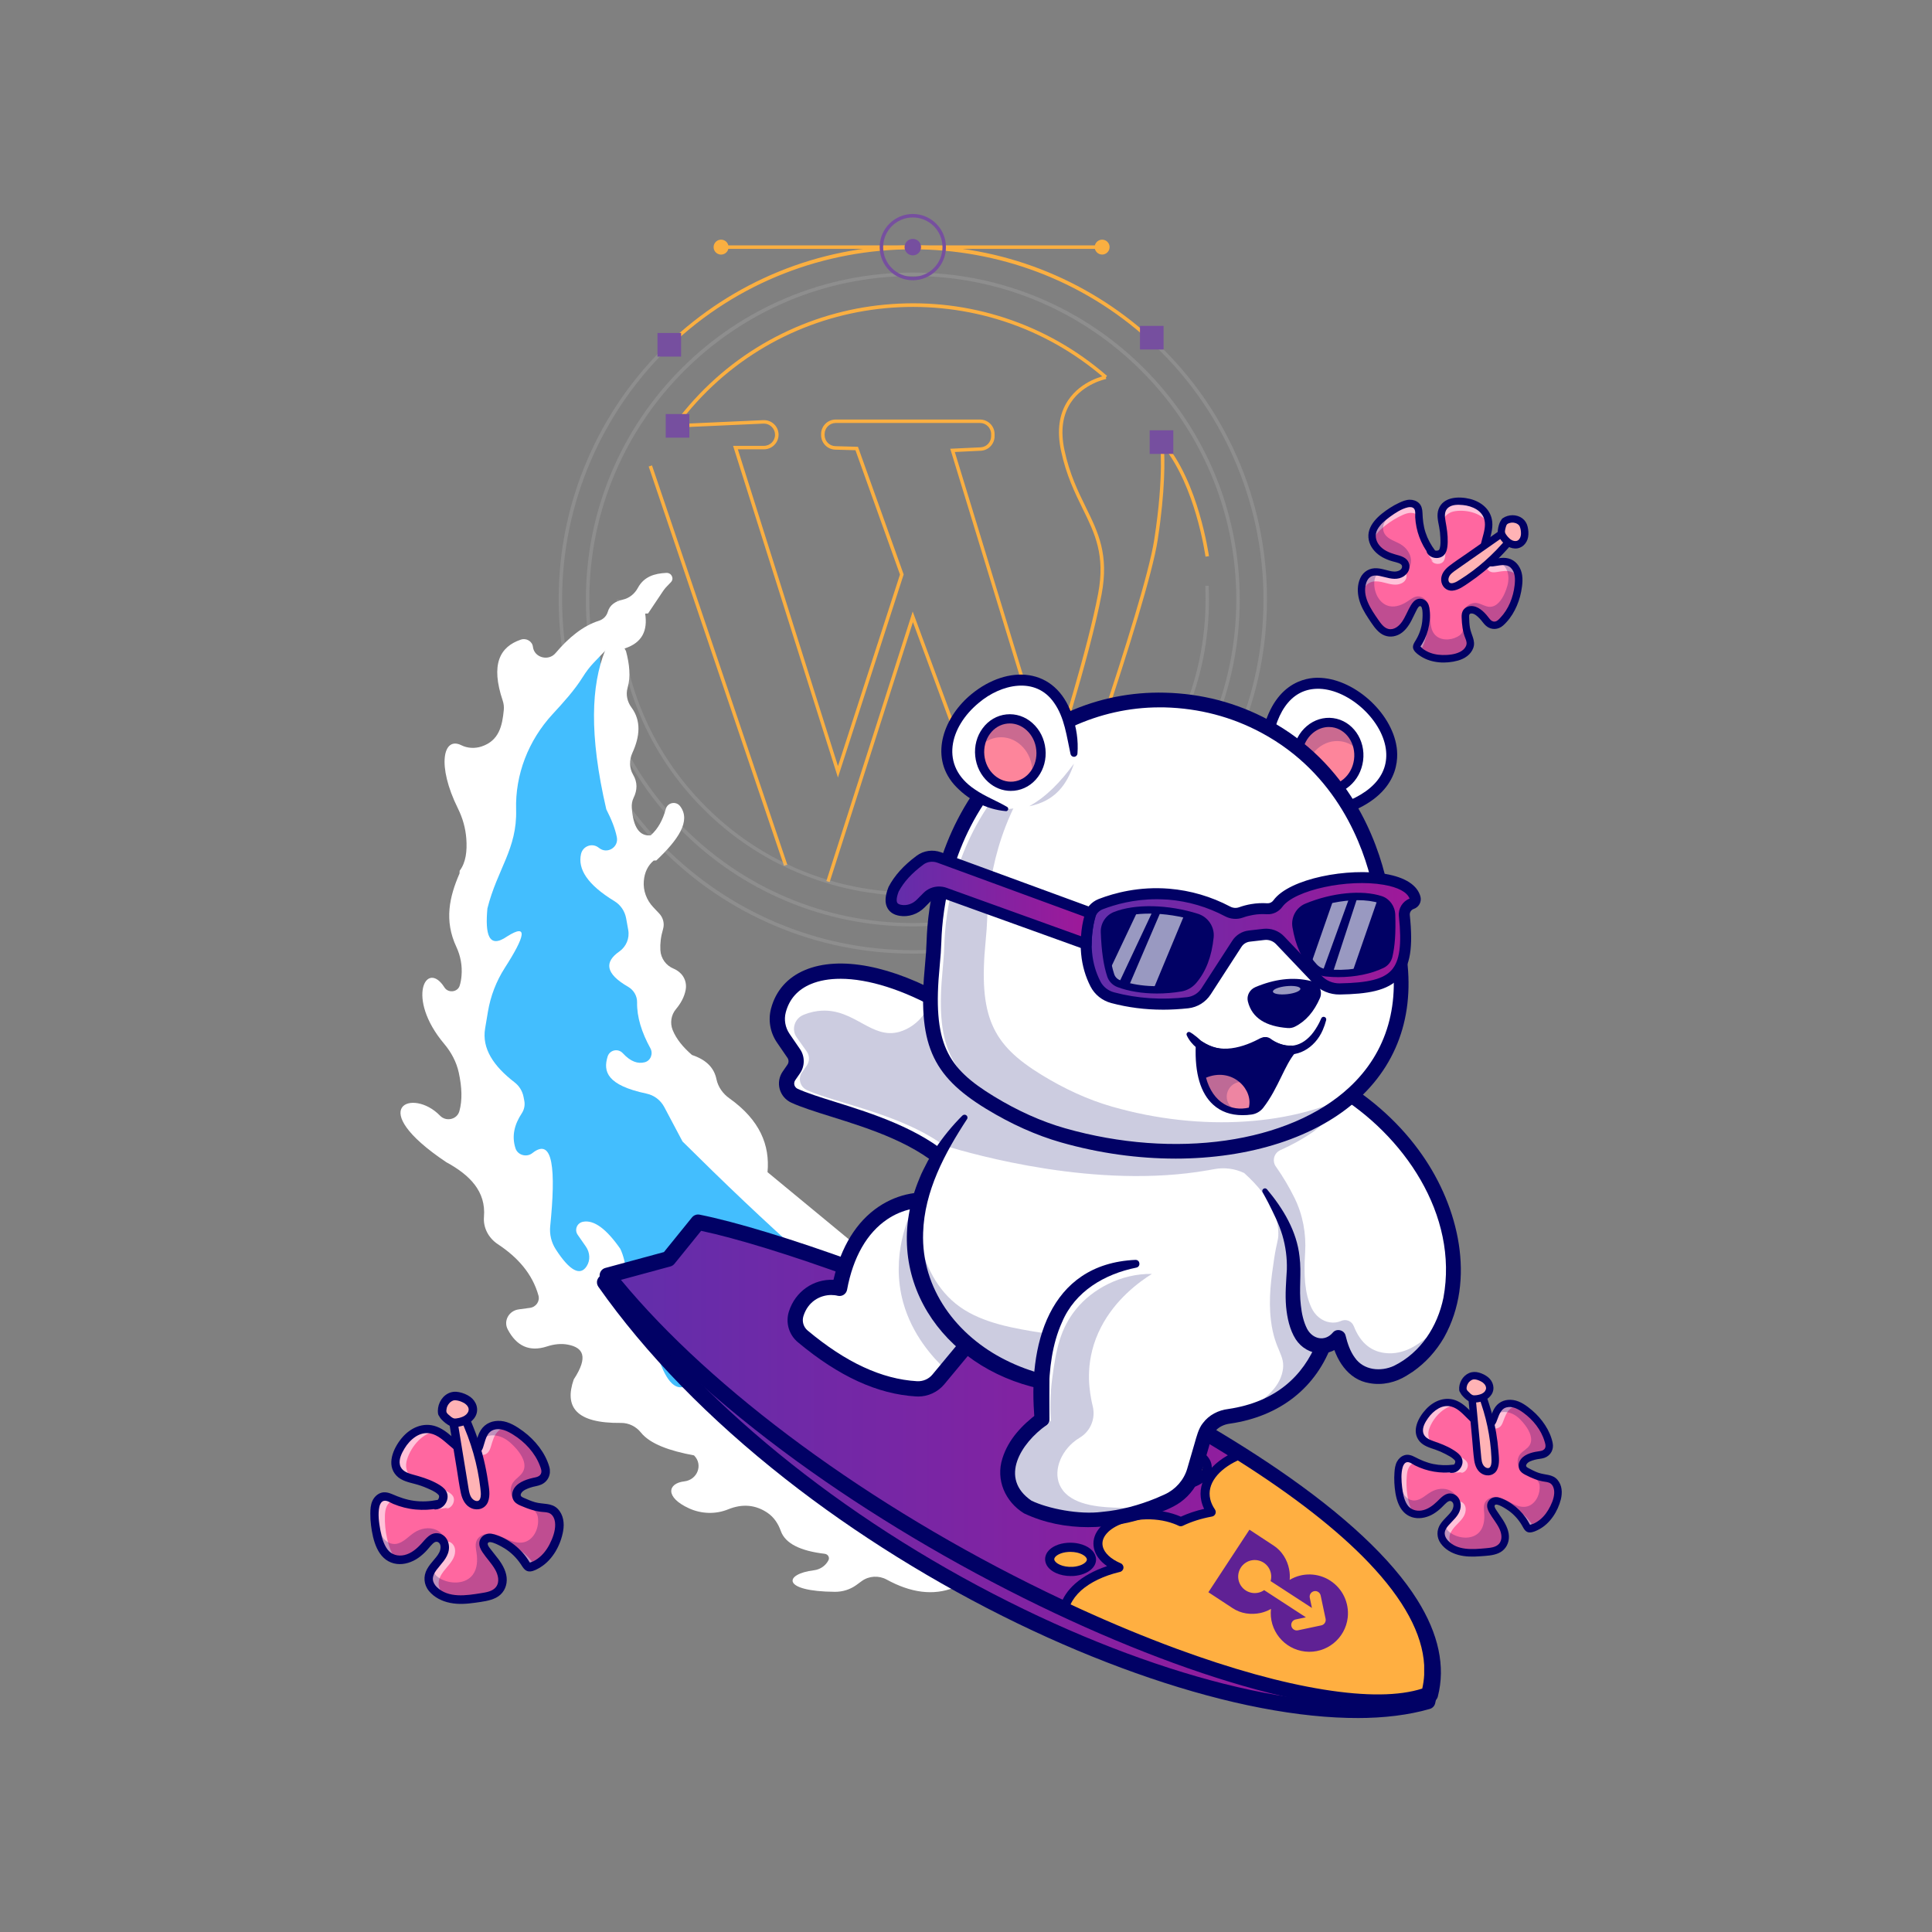 <?xml version="1.0" encoding="UTF-8"?> <svg xmlns="http://www.w3.org/2000/svg" xmlns:xlink="http://www.w3.org/1999/xlink" id="_Слой_1" data-name="Слой 1" viewBox="0 0 1000 1000"><rect x="0" y="0" width="1000" height="1000" fill="#808080" stroke="none"/><defs><style> .cls-1 { fill: #fd859b; } .cls-1, .cls-2, .cls-3, .cls-4, .cls-5, .cls-6, .cls-7, .cls-8, .cls-9, .cls-10, .cls-11, .cls-12, .cls-13, .cls-14, .cls-15, .cls-16 { stroke-width: 0px; } .cls-2 { fill: #5f2194; } .cls-3 { fill: #ff67a0; } .cls-4 { fill: url(#_Безымянный_градиент_4); } .cls-4, .cls-15 { fill-rule: evenodd; } .cls-5 { fill: #ffb3b5; } .cls-6 { fill: #b6b6b6; } .cls-7 { fill: #ee85a2; } .cls-17 { opacity: .2; } .cls-18, .cls-19 { opacity: .25; } .cls-20 { opacity: .6; } .cls-8 { fill: #faaf41; } .cls-9 { fill: url(#_Безымянный_градиент_4-4); } .cls-10 { fill: url(#_Безымянный_градиент_4-3); } .cls-11 { fill: #764f9f; } .cls-12 { fill: #43befe; } .cls-13 { fill: #ffaf41; } .cls-14 { fill: #fff; } .cls-19 { isolation: isolate; } .cls-15 { fill: url(#_Безымянный_градиент_4-2); } .cls-16 { fill: #010165; } </style><linearGradient id="_Безымянный_градиент_4" data-name="Безымянный градиент 4" x1="312.96" y1="-1239.29" x2="740.37" y2="-1239.29" gradientTransform="translate(0 2000)" gradientUnits="userSpaceOnUse"><stop offset="0" stop-color="#612eab"></stop><stop offset="1" stop-color="#a01899"></stop></linearGradient><linearGradient id="_Безымянный_градиент_4-2" data-name="Безымянный градиент 4" x1="314.4" y1="-1243.26" x2="741.81" y2="-1243.26" xlink:href="#_Безымянный_градиент_4"></linearGradient><linearGradient id="_Безымянный_градиент_4-3" data-name="Безымянный градиент 4" x1="562.22" y1="-1512.99" x2="732.55" y2="-1512.99" xlink:href="#_Безымянный_градиент_4"></linearGradient><linearGradient id="_Безымянный_градиент_4-4" data-name="Безымянный градиент 4" x1="461.23" y1="-1534.1" x2="564.6" y2="-1534.1" xlink:href="#_Безымянный_градиент_4"></linearGradient></defs><g><g class="cls-19"><path class="cls-6" d="M472.47,479.53c-22.84,0-45.01-4.47-65.87-13.29-20.16-8.53-38.25-20.73-53.79-36.28-15.54-15.54-27.74-33.64-36.28-53.79-8.82-20.86-13.29-43.04-13.29-65.87s4.47-45.01,13.29-65.87c8.53-20.16,20.73-38.25,36.28-53.79,15.54-15.54,33.64-27.74,53.79-36.28,20.86-8.82,43.04-13.29,65.87-13.29s45.01,4.47,65.87,13.29c20.16,8.53,38.25,20.73,53.79,36.28,15.54,15.54,27.74,33.64,36.28,53.79,8.82,20.86,13.29,43.04,13.29,65.87s-4.47,45.01-13.29,65.87c-8.53,20.16-20.73,38.25-36.28,53.79-15.54,15.54-33.64,27.74-53.79,36.28-20.86,8.82-43.04,13.29-65.87,13.29ZM472.47,142.88c-92.32,0-167.42,75.11-167.42,167.42s75.11,167.44,167.42,167.44,167.42-75.11,167.42-167.42-75.11-167.44-167.42-167.44Z"></path></g><rect class="cls-8" x="370.74" y="235.37" width="1.81" height="218.23" transform="translate(-90.91 137.53) rotate(-18.72)"></rect><polygon class="cls-8" points="429.43 456.57 427.72 456.04 472.41 316.5 523.27 454.04 521.56 454.66 472.53 322.03 429.43 456.57"></polygon><path class="cls-8" d="M350.12,220.95l-1.46-1.07c2.54-3.48,5.26-6.88,8.08-10.14,13.58-15.62,29.8-28.11,48.23-37.14,17.81-8.72,36.89-13.85,56.76-15.23,19.87-1.4,39.49,1.01,58.33,7.15,19.52,6.37,37.33,16.47,52.95,30.05l-1.17,1.36c-63.07-54.78-158.95-48.06-213.73,15-2.78,3.22-5.46,6.57-7.98,10.02Z"></path><g class="cls-19"><path class="cls-6" d="M472.47,463.68h-.06c-20.69,0-40.77-4.08-59.67-12.08-18.26-7.73-34.65-18.8-48.72-32.87-14.08-14.08-25.12-30.48-32.83-48.74-7.98-18.9-12.04-38.98-12.02-59.69h1.81c-.02,40.48,15.73,78.53,44.33,107.16,28.61,28.63,66.63,44.4,107.11,44.42h.06c83.52,0,151.47-67.91,151.51-151.45v-.12c0-2.37-.06-4.76-.16-7.07l1.79-.08c.1,2.33.16,4.74.16,7.15v.12c0,20.69-4.08,40.77-12.08,59.67-7.73,18.26-18.8,34.65-32.87,48.72-14.08,14.08-30.48,25.12-48.74,32.83-18.9,8-38.95,12.04-59.63,12.04Z"></path></g><path class="cls-8" d="M543.86,402.47l-52.02-170.2,15.73-.74c3.05-.16,5.44-2.68,5.44-5.75v-1.09c0-3.17-2.58-5.75-5.73-5.75h-74.71c-3.17,0-5.75,2.58-5.75,5.75v.49c0,3.13,2.45,5.67,5.59,5.75l11.67.33,23.66,66.08-.1.29-33.93,104.81-54.27-171.67h15.97c3.17,0,5.75-2.58,5.75-5.75,0-1.53-.6-2.99-1.69-4.06-1.09-1.09-2.54-1.69-4.06-1.69h-.27l-45.71,2.06-.08-1.79,45.74-2.08h.35c2.02,0,3.92.78,5.34,2.21s2.21,3.32,2.21,5.34c0,4.16-3.4,7.56-7.56,7.56h-13.52l51.82,163.96,32.09-99.14-23.04-64.35-10.43-.29c-4.12-.12-7.34-3.44-7.36-7.54v-.52c0-4.16,3.4-7.54,7.56-7.54h74.71c4.16,0,7.54,3.4,7.54,7.54v1.09c0,4.02-3.15,7.34-7.17,7.54l-13.42.64,49.67,162.5c3.83-12.02,19.17-60.76,24.53-89.29,3.73-19.89-1.71-31-8.02-43.86-4-8.14-8.53-17.37-11.21-30.01-2.21-10.37-.99-19.11,3.61-26.01,6.93-10.43,18.96-12.82,19.46-12.9l.33,1.77c-.12.02-11.81,2.37-18.3,12.16-4.31,6.49-5.42,14.78-3.32,24.63,2.64,12.43,7.11,21.54,11.07,29.6,6.45,13.15,12.02,24.49,8.18,44.97-6.12,32.67-25.27,91.66-25.45,92.23l-.87,2.72Z"></path><path class="cls-8" d="M547.57,443.73l-1.69-.6c.45-1.3,46.31-129.79,51.55-163.81,5.24-33.97,2.99-50.19,2.97-50.35l-.43-2.93,1.98,2.18c9.5,10.51,15.48,26.18,18.8,37.47,3.61,12.2,4.99,22.07,5.01,22.18l-1.79.25c-.02-.1-1.38-9.87-4.95-21.95-3.05-10.37-8.37-24.44-16.57-34.61.41,6.08.78,21.87-3.24,48.02-5.26,34.19-51.16,162.85-51.63,164.14Z"></path><rect class="cls-11" x="344.58" y="214.31" width="12.22" height="12.22"></rect><rect class="cls-11" x="595.08" y="222.72" width="12.22" height="12.22"></rect><path class="cls-8" d="M347.01,179.11l-1.24-1.3c33.64-32.15,77.79-50.19,124.3-50.79.8,0,1.59-.02,2.39-.02,45.67,0,89.33,16.84,123.19,47.59l-1.22,1.34c-34.48-31.31-78.24-46.89-121.97-46.89-45.3,0-90.56,16.74-125.46,50.06Z"></path><g class="cls-19"><path class="cls-6" d="M472.47,493.61c-24.75,0-48.74-4.84-71.35-14.41-21.83-9.23-41.43-22.45-58.27-39.28s-30.05-36.44-39.28-58.27c-9.56-22.59-14.41-46.6-14.41-71.35-.02-24.92,4.93-49.16,14.72-72.06,9.79-22.9,23.91-43.24,41.92-60.43l1.24,1.3c-35.7,34.05-56.14,81.87-56.08,131.19,0,100.09,81.41,181.5,181.5,181.5s181.5-81.41,181.5-181.5c.04-51.09-21.64-100.09-59.52-134.38l1.22-1.34c9.48,8.59,18.1,18.2,25.58,28.57,7.4,10.26,13.75,21.33,18.88,32.92,5.13,11.56,9.07,23.72,11.69,36.09,2.66,12.51,4,25.33,3.98,38.13,0,24.75-4.84,48.74-14.41,71.35-9.23,21.83-22.45,41.43-39.28,58.27-16.84,16.84-36.44,30.05-58.27,39.28-22.59,9.58-46.58,14.43-71.33,14.43Z"></path></g><rect class="cls-11" x="590.05" y="168.68" width="12.22" height="12.22"></rect><rect class="cls-11" x="340.31" y="172.35" width="12.22" height="12.22"></rect><rect class="cls-8" x="373.04" y="127.01" width="197.62" height="1.81"></rect><path class="cls-8" d="M570.45,124.04c2.14,0,3.87,1.73,3.87,3.85s-1.73,3.87-3.85,3.87-3.87-1.73-3.87-3.85h0c0-2.12,1.73-3.85,3.85-3.87h0Z"></path><circle class="cls-8" cx="373.23" cy="127.91" r="3.87"></circle><circle class="cls-11" cx="472.47" cy="127.91" r="4.27"></circle><path class="cls-11" d="M472.47,145.06c-9.46,0-17.15-7.69-17.15-17.15s7.69-17.15,17.15-17.15,17.15,7.69,17.15,17.15-7.69,17.15-17.15,17.15ZM472.47,112.56c-8.47,0-15.36,6.88-15.36,15.36s6.88,15.36,15.36,15.36,15.36-6.88,15.36-15.36-6.88-15.36-15.36-15.36Z"></path><rect class="cls-8" x="549.03" y="437.65" width="58.58" height="1.81" transform="translate(-68.05 108.43) rotate(-10.12)"></rect><path class="cls-8" d="M606.23,429.66c2.1-.37,4.1,1.01,4.49,3.13s-1.01,4.1-3.11,4.49c-2.1.37-4.1-1.01-4.49-3.11-.39-2.12,1.01-4.12,3.11-4.51h0Z"></path><rect class="cls-11" x="541.91" y="437.59" width="12.22" height="12.22"></rect></g><g><path class="cls-12" d="M391.55,765.74c-171.5-99.51-187.72-360.42-81.02-429.43.37,19.93,2.1,39.82,5.13,59.52,1.46,9.56,3.03,19.25,5.34,28.65,1.69,6.86,5.34,12.72,5.92,19.81,3.09,38.52-.56,75.17,16.51,111.42,11.58,24.61,30.28,44.89,50.25,62.99,9.32,8.45,19.04,15.93,29.02,23.39,3.24,2.43,28.13,30.59,26.94,32.48l-58.08,91.16h0Z"></path><path class="cls-14" d="M616.15,764.09c-7.19-34.58-18.22-43.51-31.35-38.13-7.94,3.24-16.92,2.51-24.09-2.27l-37.26-24.79c-3.24-2.14-4.97-5.89-4.82-9.81.35-9.09-5.09-14.51-15.46-16.86-4.91-1.11-8.66-5.13-9.44-10.18-2.04-13.17-9.56-21.56-19.85-27.49-1.59,10.53-3.34,20.92-7.19,29.47l-69.42-57.32c1.28-13.97-3.9-26.94-19.75-38.23-3.34-2.37-5.83-5.83-6.68-9.87-1.13-5.48-4.74-9.91-12.66-12.55-4.49-3.9-8.08-8.12-10.02-12.94-1.44-3.63-.8-7.77,1.69-10.76,2.47-2.97,4.33-6.2,5.05-10,.64-3.3-.49-6.76-3.03-8.95-1.07-.93-2.14-1.61-3.26-2.06-3.9-1.61-6.57-5.3-6.8-9.56-.19-3.4.23-7.01,1.38-10.88.85-2.84.06-5.94-1.98-8.08l-3.09-3.28c-3.44-3.63-5.32-8.57-4.88-13.58.37-4.45,2.08-7.98,5.11-10.55l1.36-.06c11.21-10.59,18.12-20.45,12.33-28.07-2.12-2.8-6.53-1.94-7.44,1.48-1.48,5.56-3.98,10.2-7.79,13.6-5.87.56-9.11-4.27-9.79-14.3-.12-1.73.14-3.5.91-5.07,1.96-4,2.14-8.02-.23-12.02-2.02-3.4-2.04-7.65-.39-11.25,3.96-8.66,4.62-16.67-.47-23.56-2.14-2.91-3.01-6.66-2-10.14,1.69-5.79.99-12.24-.82-19.02l-.74-1.36c9.21-2.95,12.02-9.36,10.66-18.06l1.5-.06,11.6-17.33c-28.09,17.23-51.24,40.97-33.22,118.68,2.58,5.05,4.58,9.91,5.46,14.45,1.05,5.28-5.07,8.92-9.21,5.56l-.14-.1c-3.34-2.7-8.29-.91-9.21,3.32-1.69,7.69,3.24,15.75,17.37,24.36,3.19,1.94,5.36,5.21,6.02,8.95l1.07,5.94c.78,4.31-1.07,8.64-4.62,11.13-7.71,5.38-7.4,11.38,4.58,18.28,2.84,1.65,4.68,4.7,4.62,8.02-.14,7.63,2.37,15.58,6.88,23.78,1.55,2.82.14,6.47-2.93,7.25-3.48.89-7.21-.19-11.34-4.68-2.45-2.66-6.82-1.71-7.87,1.75-2.37,7.71-.43,14.8,20.18,19.17,3.9.82,7.23,3.36,9.13,6.9l9.46,17.85c84.65,84.03,170.53,157.14,262.89,173.3h0Z"></path><path class="cls-14" d="M494.07,821.63c-12.06-8.33-20.49-22.38-27.27-39.02-11.91-34.58-32.28-17.68-16.32-2.76,2.16,2.02,2.91,5.19,1.5,7.73-3.19,5.75-13.44,3.67-26.22-9.58-3.75-3.9-6.39-8.7-7.42-13.89-2.54-12.72-8.47-18.74-16.57-20.43-3.92-.8-7.09-3.52-8.2-7.23-9.71-32.36-22.94-42.21-35.78-20.92-6.57,5.87-11.87,1.3-16.26-10.55.54-8.55-2.04-12.94-6.55-14.7-6.14-2.37-10.24-7.96-10.14-14.3.19-11.87-.41-22.69-3.79-29.62-7.09-10.18-13.56-15.09-19.29-13.97-3.13.62-4.53,4.16-2.76,6.72l4.25,6.12c2.12,3.05,2.41,7.05.41,10.16-3.34,5.24-8.8,2.43-16.01-8.76-2.31-3.57-3.28-7.79-2.86-11.95,2.93-29.06,1.59-46.44-9.23-37.84-2.97,2.37-7.61,1.07-8.74-2.47-2.06-6.35-.56-12.35,3.24-18.1,1.28-1.94,1.75-4.25,1.32-6.49l-.41-2.1c-.58-2.95-2.23-5.63-4.68-7.5-10.88-8.39-16.94-17.52-15.19-27.87l1.46-8.7c1.34-8.02,4.29-15.71,8.72-22.63,10.59-16.49,12.18-23.21,1.24-16.3-9.63,6.66-11.46-1.07-10.24-14.47,5.11-20.34,15.44-30.85,14.86-51.09-.52-18.16,6.31-35.8,18.82-49.4,5.65-6.14,11.32-12.33,15.68-19.29,1.65-2.64,3.5-5.13,5.67-7.4l39.96-41.7c1.81-1.88.29-4.93-2.37-4.8-6.2.29-11.62,1.96-14.76,7.79-1.61,2.99-4.37,5.3-7.79,6.06-3.98.89-6.74,2.8-7.75,6.29-.62,2.18-2.37,3.94-4.6,4.64-8.18,2.6-15.56,8.57-22.45,16.74-3.63,4.31-10.92,2.39-11.69-3.11,0-.06-.02-.12-.02-.19-.37-2.84-3.44-4.64-6.27-3.67-10.96,3.73-15.66,12.88-9.36,31.58.52,1.55.7,3.17.56,4.78-.78,8.2-2.41,15.91-11.52,18.94-3.42,1.13-7.28.95-10.49-.66-9.36-4.68-12.82,10.37-1.71,32.79,2.41,4.86,3.9,10.12,4.31,15.48.49,6.55-.21,12.41-3.44,16.72l-.06,1.4c-5.19,11.93-8.1,24.26-1.61,38.09,2.16,4.64,3.07,9.73,2.64,14.78-.16,1.98-.49,3.73-.97,5.24-1.09,3.38-5.96,3.9-7.87.87-9.25-14.65-20.22,5.34-.16,29.18,3.69,4.37,6.39,9.44,7.58,14.94,1.63,7.52,1.9,14.28.29,19.97-1.2,4.27-6.84,5.56-10,2.29-14.04-14.57-39.59-4.62,3.22,24.07,12.22,6.64,20.63,15.15,19.52,28.28-.47,5.59,2.33,10.96,7.17,14.16,10.37,6.84,17.91,15.38,21.04,26.59.82,2.95-1.24,5.94-4.39,6.37l-5.87.8c-5.07.7-7.96,5.96-5.65,10.35,4.51,8.57,11.17,11.81,20.34,8.82,3.5-1.15,7.28-1.63,10.9-.91,7.61,1.5,10.76,6.04,2.93,17.99-4.93,14.16,1.03,22.77,24.47,22.51,4.06-.04,7.81,1.88,10.28,4.95,4.8,5.98,14.86,9.5,27.49,11.85l.14.14c4.64,4.76,1.59,12.53-5.15,13.31-8.74,1.01-10.08,8.26,2.45,13.97,6.33,2.89,13.73,3.15,20.16.54,7.46-3.05,14.26-2.41,20.43,1.75,3.36,2.27,5.59,5.69,6.9,9.42,2.33,6.53,10.18,10.33,22.75,11.81,1.67.19,2.66,1.9,1.92,3.34h0c-1.44,2.8-4.23,4.76-7.44,5.17-15.62,1.9-17.15,10.96,10.8,11.17,3.98.02,7.87-1.2,11.05-3.5l2.82-2.06c3.73-2.72,8.8-3.01,12.9-.78,12.28,6.72,24.03,8.57,35.14,4.08h0Z"></path><g><g><path class="cls-4" d="M312.96,663.69l31.58-8.55,15.36-18.96c85.14,16.94,404.84,144.94,378.99,244.51-95,27.49-324.04-72.49-425.92-216.99h0Z"></path><path class="cls-16" d="M702.26,889.24c-1.61,0-3.24-.02-4.86-.06-15.62-.39-33-2.6-51.63-6.55-36.87-7.85-78.01-22.49-118.99-42.31-42.5-20.57-84.03-46.39-120.1-74.71-39.78-31.23-72.41-64.72-96.97-99.59-.76-1.07-.95-2.45-.49-3.67.45-1.24,1.46-2.16,2.72-2.51l30.32-8.22,14.53-17.95c.95-1.15,2.45-1.71,3.92-1.42,18.71,3.73,48.17,12.7,80.84,24.59,36.87,13.44,75.13,29.51,110.68,46.54,42.07,20.14,78.34,40.56,107.79,60.68,34.58,23.64,58.86,46.39,72.16,67.58,11.09,17.68,14.65,34.52,10.64,50.06-.35,1.38-1.4,2.45-2.76,2.84-10.88,3.15-23.56,4.72-37.78,4.72ZM319.6,666.04c46.7,64.02,123.13,124.65,210.66,167.03,40.4,19.56,80.92,33.97,117.17,41.7,35.49,7.56,65.87,8.47,88.07,2.66,2.56-12.72-.85-26.69-10.16-41.53-12.7-20.26-36.21-42.21-69.89-65.23-29.1-19.91-65.01-40.11-106.72-60.08-74.41-35.62-151.04-62.31-187.25-69.99l-13.81,17.07c-.54.66-1.26,1.13-2.08,1.36l-25.99,7.03Z"></path></g><g><path class="cls-15" d="M314.4,660.19l31.58-8.55,15.36-18.96c85.14,16.94,404.84,144.94,378.99,244.51-71.71,25.33-321.61-85.53-425.92-216.99h0Z"></path><path class="cls-16" d="M714.67,884.8c-2.95,0-6.02-.1-9.21-.29-13.97-.87-30.19-3.63-48.25-8.18-35.66-9.01-76.94-24.65-119.38-45.24-44.19-21.44-87.53-47.28-125.33-74.73-20.26-14.72-38.93-29.89-55.53-45.12-17.58-16.14-32.98-32.48-45.74-48.58-.85-1.05-1.09-2.47-.66-3.75.41-1.28,1.46-2.27,2.76-2.62l30.32-8.22,14.53-17.95c.95-1.15,2.45-1.71,3.92-1.42,18.71,3.73,48.17,12.7,80.84,24.59,36.87,13.44,75.13,29.51,110.68,46.54,42.07,20.14,78.34,40.56,107.79,60.68,34.58,23.64,58.86,46.39,72.16,67.58,11.09,17.68,14.65,34.52,10.64,50.06-.33,1.3-1.3,2.33-2.56,2.78-7.26,2.6-16.3,3.87-26.98,3.87ZM321.39,662.45c47.22,57.24,128.88,117.23,219.94,161.4,41.94,20.34,82.69,35.8,117.83,44.68,34.21,8.66,61.01,10.53,77.74,5.5,2.62-12.76-.8-26.75-10.14-41.65-12.7-20.26-36.21-42.21-69.89-65.23-29.1-19.91-65.01-40.11-106.72-60.08-74.41-35.62-151.04-62.31-187.25-69.99l-13.81,17.07c-.54.66-1.26,1.13-2.08,1.36l-25.62,6.95Z"></path></g><g><g><path class="cls-13" d="M640.9,753.22c-12,5.21-18.88,13.91-16.78,23.21.49,2.18,1.44,4.25,2.8,6.2-5.87,1.07-11.19,2.8-15.73,5.01-.89-.43-1.83-.85-2.82-1.2-4.97-1.83-11.01-2.74-17.29-2.31-14.35.97-24.44,8.49-22.55,16.8.97,4.31,5.01,8,10.66,10.39-8.8,2.1-16.12,5.67-21.15,10.16-3.42,3.05-5.79,6.51-6.88,10.18,2.29,1.07,4.6,2.14,6.88,3.17,17.19,7.87,34.09,14.86,50.33,20.82,56.1,20.61,104.41,29.12,129.81,20.16.76-2.93,1.2-5.87,1.36-8.86v-5.13c-1.9-35.55-43.34-73.79-98.64-108.6h0Z"></path><path class="cls-16" d="M713.16,881.75c-8.51,0-18.1-.87-28.73-2.58-22.34-3.59-48.19-10.76-76.86-21.29-16.34-6-33.33-13.03-50.5-20.88-2.41-1.11-4.68-2.14-6.9-3.19-1.05-.49-1.59-1.69-1.28-2.8,1.2-4.1,3.75-7.89,7.58-11.29,4.27-3.79,9.91-6.88,16.53-9.09-3.63-2.54-5.98-5.69-6.76-9.17-.76-3.38.02-6.78,2.29-9.83,4.08-5.5,12.47-9.17,22.42-9.85,6.43-.43,12.76.41,18.26,2.45.68.25,1.34.52,2,.8,3.67-1.69,7.71-3.05,12.04-4.04-.64-1.32-1.11-2.66-1.42-4.02-2.29-10.08,4.62-19.99,18.01-25.87.72-.35,1.61-.33,2.33.12,29.74,18.71,53.22,37.02,69.81,54.39,18.94,19.85,29.02,38.73,29.97,56.08v5.38c-.19,3.17-.66,6.33-1.44,9.32-.21.76-.76,1.38-1.5,1.65-7.01,2.47-15.64,3.71-25.85,3.71ZM554.13,830.43c1.59.74,3.19,1.48,4.88,2.27,17.07,7.81,33.95,14.78,50.17,20.76,28.38,10.43,53.94,17.52,75.97,21.06,21.89,3.52,39.04,3.34,51.01-.52.52-2.31.87-4.68.99-7.09v-5.01c-.89-16.18-10.53-34.01-28.65-53.01-16.1-16.88-38.91-34.69-67.81-52.97-5.07,2.37-9.05,5.4-11.58,8.8-2.66,3.59-3.57,7.36-2.7,11.19.41,1.83,1.24,3.65,2.43,5.38.45.66.56,1.5.25,2.25-.31.74-.97,1.28-1.77,1.42-5.59,1.03-10.68,2.64-15.13,4.8-.66.31-1.42.31-2.08,0-.82-.41-1.71-.78-2.62-1.11-4.82-1.79-10.61-2.56-16.3-2.16-8.47.58-15.73,3.63-18.94,7.96-1.42,1.92-1.92,3.92-1.46,5.96.76,3.38,4.14,6.55,9.27,8.74.95.39,1.53,1.36,1.44,2.37-.08,1.03-.82,1.88-1.81,2.1-8.33,1.98-15.27,5.32-20.14,9.63-2.45,2.25-4.29,4.66-5.42,7.19Z"></path></g><g><path class="cls-13" d="M608.38,768.89c.7,0,1.42-.02,2.14-.06,9.01-.6,15.36-5.34,14.18-10.55-1.09-4.78-8.18-8.35-16.32-8.41-.7,0-1.42.02-2.14.06-9.01.6-15.36,5.34-14.16,10.55,1.09,4.8,8.16,8.35,16.3,8.41h0Z"></path><path class="cls-16" d="M608.6,771.26h-.23c-9.46-.06-17.27-4.37-18.61-10.24-.54-2.39,0-4.78,1.59-6.9,2.72-3.65,8.22-6.1,14.74-6.53.8-.06,1.57-.08,2.31-.08,9.46.06,17.27,4.39,18.61,10.24.54,2.39-.02,4.78-1.61,6.9-2.72,3.65-8.22,6.1-14.74,6.53-.64.04-1.32.08-2.06.08ZM608.4,766.5c.7,0,1.36-.02,1.96-.06,5.07-.35,9.38-2.12,11.25-4.64.74-.99,1.01-2.02.78-3.03-.7-3.11-6.27-6.49-14.02-6.55-.64,0-1.28.02-1.96.06-5.07.35-9.38,2.12-11.25,4.64-.74,1.01-1.01,2-.76,3.03.68,3.11,6.25,6.51,13.99,6.55h0Z"></path></g><g><path class="cls-13" d="M555.53,813.33c.89-.06,1.71-.19,2.51-.35,4.56-.99,7.48-3.67,6.82-6.57-.54-2.35-3.26-4.25-6.82-5.07-1.63-.39-3.46-.54-5.32-.41-5.92.41-10.1,3.5-9.32,6.95.78,3.42,6.2,5.87,12.12,5.46Z"></path><path class="cls-16" d="M554.27,815.76c-2.76,0-5.46-.54-7.71-1.57-2.99-1.36-4.93-3.42-5.46-5.81-.41-1.77.02-3.63,1.17-5.19,1.92-2.6,5.77-4.33,10.28-4.64,2.04-.14,4.12.02,6.02.47,4.66,1.09,7.85,3.65,8.59,6.86.37,1.63.06,3.28-.89,4.76-1.42,2.21-4.25,3.92-7.75,4.68-.93.21-1.88.33-2.84.41h0c-.47,0-.95.02-1.42.02ZM555.53,813.33h0ZM553.98,803.25c-.37,0-.74.02-1.09.04-3.71.25-5.98,1.63-6.8,2.72-.45.62-.43,1.05-.37,1.32.39,1.77,4.27,4.02,9.65,3.65h0c.74-.04,1.46-.14,2.16-.31,2.66-.58,4.2-1.71,4.76-2.6.33-.54.31-.91.25-1.15-.25-1.07-1.92-2.56-5.05-3.3-1.09-.25-2.29-.37-3.5-.37Z"></path></g></g></g><g><path class="cls-14" d="M506.91,688.4l-4.76,5.73-12.45,15-4.06,4.88c-2.76,3.32-6.95,5.07-11.25,4.82-20.07-1.2-39.63-11.09-58.86-27.14-3.42-2.84-4.84-7.58-3.48-11.83,3.34-10.49,13.42-15.13,22.53-13.07,6.55-35.31,29.89-49.86,54.19-44.79l18.16,66.39h0Z"></path><path class="cls-16" d="M475.21,722.82c-.35,0-.7-.02-1.05-.02-19.97-1.2-39.98-10.37-61.17-28.05-4.66-3.9-6.49-10.16-4.64-15.97,3.3-10.35,12.8-16.86,23.06-16.34,3.9-17.15,11.95-30.22,23.48-37.92,10.1-6.76,22.07-8.95,34.65-6.33,1.44.31,2.62,1.4,3.01,2.82l18.18,66.39c.33,1.24.06,2.58-.76,3.57l-21.27,25.62c-3.32,3.94-8.29,6.25-13.48,6.25h0ZM430.32,670.29c-5.89,0-12.08,3.38-14.45,10.86-.87,2.74-.02,5.69,2.16,7.52,19.83,16.57,38.34,25.15,56.58,26.24,3.05.19,6.06-1.09,7.98-3.4l19.95-24.03-16.96-62c-9.58-1.46-18.61.43-26.28,5.59-10.53,7.05-17.75,19.66-20.86,36.5-.19,1.05-.82,1.98-1.71,2.58-.91.6-2,.78-3.05.56-1.09-.29-2.21-.41-3.36-.41Z"></path><g class="cls-17"><path class="cls-16" d="M502.15,694.13l-12.45,15c-7.23-6.72-17.62-18.47-22.2-34.94-6.68-24.09,2.84-44.79,5.63-50.35,9.69,23.43,19.35,46.85,29.02,70.28h0Z"></path></g></g><g><path class="cls-14" d="M516.02,554.91l-28.9,44.64c-23.33-18.8-59.79-25.02-75.93-32.44-3.94-1.79-5.3-6.7-2.84-10.24l2.47-3.57c1.67-2.41,1.67-5.59.02-8.02l-5.42-7.91c-1.83-2.66-2.86-5.75-3.05-8.88-.12-1.83.06-3.69.56-5.52,5.96-22.47,36.21-27.54,75.25-8.76,1.42.68,2.86,1.4,4.33,2.16,11.15,12.84,22.32,25.7,33.51,38.54h0Z"></path><path class="cls-16" d="M493.64,609.46c-1.07,0-2.1-.43-2.86-1.22-15.38-16.12-40.54-24.01-60.78-30.34-8.16-2.56-15.19-4.76-20.45-7.17-2.95-1.36-5.11-3.92-5.98-7.03-.85-3.11-.29-6.41,1.55-9.07l2.47-3.57c.72-1.05.74-2.47,0-3.52l-5.42-7.91c-3.55-5.19-4.68-11.62-3.07-17.66,2.45-9.21,8.53-16.1,17.6-19.89,17.93-7.5,44.91-2.31,74.01,14.28.16.1.33.21.47.33l44.91,35.16c.82.64,1.36,1.61,1.48,2.64.12,1.05-.16,2.1-.82,2.91l-40.03,50.6c-.7.91-1.77,1.44-2.91,1.48-.08-.02-.14-.02-.19-.02h0ZM434.98,506.62c-5.73,0-10.88.89-15.25,2.72-6.82,2.86-11.19,7.77-13.01,14.63-1.01,3.81-.29,7.87,1.96,11.17l5.42,7.91c2.56,3.73,2.56,8.76-.02,12.49l-2.47,3.57c-.68.99-.56,1.98-.43,2.49.14.49.54,1.42,1.65,1.94,4.8,2.21,11.62,4.35,19.52,6.82,18.74,5.87,43.98,13.79,60.88,29.27l34.83-44.05-41.55-32.52c-18.92-10.78-37.08-16.45-51.53-16.45h0Z"></path><g class="cls-17"><path class="cls-16" d="M481.78,515.6c-.35,2.47-1.24,5.77-3.42,9.07-3.32,4.99-8.41,8.14-12.74,9.38-14.41,4.14-23.19-11.87-40.44-10.92-2.64.14-5.79.7-9.4,2.21-4.51,1.88-6.27,7.52-3.46,11.52.02.02.04.04.04.08l5.19,7.3c1.57,2.23,1.57,5.15-.02,7.38l-2.35,3.3c-2.35,3.28-1.05,7.79,2.72,9.44,15.4,6.82,50.19,12.57,72.45,29.87l27.58-41.12c-10.68-11.83-21.33-23.68-32.01-35.49l-4.14-2Z"></path></g></g><path class="cls-14" d="M635.29,733.25c-5.67.82-10.35,4.8-11.95,10.31l-5.13,17.64c-2.02,6.95-6.99,12.63-13.54,15.68-23.76,11.09-49.75,13.75-72.92,2.99-16.32-11.21-12.39-30.48,7.63-45.26v-19.54c-5.89-1.4-11.56-3.28-16.96-5.65-26.57-11.6-46.15-34.38-48.56-62.78-1.4-16.36,2.93-34.61,14.9-53.67,0-.02.02-.02.02-.02,3.03-4.82,6.55-9.71,10.59-14.61l9.15-13.27,168.08,9.75c1.17,3.67,2.29,7.32,3.32,10.88,24.65,84.73,11.58,139.49-44.62,147.55h0Z"></path><path class="cls-16" d="M500.5,579.31c-11.58,17.68-22.03,37.24-22.69,58.76-1.03,28.98,17.46,53.32,42.69,65.89,6.27,3.17,12.9,5.61,19.72,7.4,1.77.39,2.97,1.98,2.93,3.71v19.54c0,1.26-.6,2.37-1.55,3.07-13.05,9.25-24.73,27.39-7.73,39.06,8.49,4.1,24.69,7.38,36.63,5.79,9.58-.85,19.04-3.44,27.95-7.09l4.45-1.96c5.5-2.51,9.87-7.4,11.58-13.21.64-2.31,3.15-10.74,3.85-13.21.99-3.4,2.02-7.73,4.31-10.49,3.13-4.2,8.04-6.68,13.17-7.28,49.28-7.38,56.12-53.51,50.58-95.43-2.51-19.68-7.48-38.93-13.46-57.88l3.4,2.64-168.08-9.75c-4.95-.39-4.66-7.73.43-7.61l168.08,9.75c1.61.08,2.95,1.2,3.4,2.64,11.4,37.06,22.49,82.57,9.77,120.53-8.29,24.36-27.87,38.93-52.99,42.64-3.19.35-6.35,1.73-8.26,4.35-1.55,1.83-2.35,5.77-3.05,8.02l-2.8,9.63c-.23.6-.85,3.01-1.07,3.65-1.77,6.02-5.65,11.38-10.72,15.03-4.23,3.05-9.73,4.97-14.53,6.86-21.21,7.83-45.65,8.76-66.43-1.03-9.75-5.94-14.8-17.4-11.23-28.46,3.05-9.87,10.26-17.35,18.2-23.31l-1.55,3.07v-19.54s2.93,3.71,2.93,3.71c-51.01-10.99-83.74-58.53-62.47-108.99,1.15-3.05,2.89-6.06,4.33-8.99.76-1.42,2.89-4.72,3.67-6.06,4.16-6.29,8.92-12.1,14.18-17.35,1.38-1.26,3.36.35,2.37,1.9h0Z"></path><path class="cls-16" d="M535.56,734.88c-3.75-38.03,6.97-80.75,52.15-82.77,2.43-.04,2.86,3.44.49,4-16.57,3.34-31.74,12.3-38.46,28.17-5.24,11.56-6.66,24.49-6.86,37.12-.06,4.33.1,8.66.29,13.01.08,4.93-7.05,5.4-7.61.47h0Z"></path><g class="cls-17"><path class="cls-16" d="M539.97,689.99l-.37.95c-.41,5.98-.82,11.95-1.24,17.95-.06,1.03-.21,2.18-1.07,2.91-1.15.93-2.95.7-4.45.37-3.52-.74-7.03-1.65-10.45-2.72-26.57-11.6-46.15-34.38-48.56-62.78.49-1.77,1.11-3.52,1.9-5.24,3.05,13.19,9.13,26.46,21.11,35,11.89,8.45,27.89,11.15,43.14,13.56h0Z"></path></g><g class="cls-17"><path class="cls-16" d="M609.84,777.15c-.72-1.4-12.9,3.79-29.76,3.3-8.8-.25-23.5-.7-29.89-8.97-5.77-7.48-2.33-18.3,5.11-24.75,1.15-1.01,2.39-1.88,3.63-2.62,5.54-3.34,8.22-9.91,6.68-16.2-.33-1.3-.62-2.66-.87-4.08-1.05-5.98-3.32-20.4,5.11-36.81,7.52-14.61,19.79-23.52,26.38-27.64-15.87-.27-30.71,7.69-39.24,18.22-8.16,10.08-10.35,20.61-12.35,35.76-1.22,9.11-1.09,16.74-.74,22.07-3.9,2.02-11.71,6.7-16.51,15-2.25,3.9-5.83,10.08-3.42,16.65,3.3,8.99,15.71,12.94,25.23,15.97,14.55,4.62,27.12,3.73,33.62,3.26,5.26-.37,10.02-1.15,14.94-2.78,5.96-1.98,12.63-5.34,12.08-6.39h0Z"></path></g><path class="cls-14" d="M643.68,588.36l49.07-25.72c68.43,41.8,75.93,121.79,32.71,146.56-3.9,2.25-8.35,3.5-12.84,3.34-10.35-.39-16.86-7.34-19.87-20.32-2.86,3.22-6.22,4.95-10.37,4.35-4.29-.62-7.79-3.63-9.63-7.56-3.52-7.52-4.02-16.8-3.28-28.5.62-9.77-1.17-19.56-5.48-28.34-2.72-5.52-5.85-10.8-9.36-15.83-7.67-9.3-11.75-18.59-10.96-27.97h0Z"></path><path class="cls-16" d="M655.76,615.54c8.37,9.98,15.48,21.7,16.88,34.91,1.11,8.29-.37,17,.68,25.23.47,4.37,1.38,8.47,3.26,12.18,2.89,5.3,9.21,6.78,13.34,1.83,1.96-2.29,5.96-1.24,6.57,1.67.97,4,2.35,8.06,4.74,11.32,4.56,6.62,13.42,7.46,20.34,4.25,13.77-6.8,22.49-20.36,25.54-35.2,7.96-42.91-20.63-84.4-56.33-105.84l3.75.12-49.07,25.72c-4.49,2.23-7.96-4.29-3.55-6.76l49.07-25.72c1.22-.64,2.66-.56,3.75.12,16.18,9.91,30.67,22.92,41.55,38.67,18.61,26.71,27.78,64.35,11.19,94.17-4.04,7.01-9.56,13.15-16.22,17.79l-3.15,2c-5.59,3.52-12.55,5.17-19.25,3.92-11.36-1.79-17.64-12.51-19.83-22.86-.02,0,6.64,1.67,6.53,1.69-6.72,8.37-19,7.4-24.88-1.53-3.19-4.99-4.45-11.25-4.99-16.86-.58-6.6.04-12.86.39-19.31.16-5.96-.62-11.91-2.31-17.64-1.73-5.87-4.56-11.38-7.3-16.86-.95-1.85-1.98-3.67-2.97-5.52-.68-1.32,1.17-2.72,2.25-1.48h0Z"></path><g class="cls-17"><path class="cls-16" d="M731.75,696.98c-3.94,2.29-8.41,3.63-12.96,3.48-8.59-.29-14.55-5.07-18.08-14.06-1.05-2.66-4-3.83-6.6-2.68-1.73.76-3.61,1.05-5.67.74-4.29-.62-7.79-3.63-9.63-7.56-3.52-7.52-4.02-16.8-3.28-28.5.62-9.77-1.17-19.56-5.48-28.34-2.72-5.52-5.85-10.8-9.36-15.83l-.04-.06c-2.41-2.93-1.38-7.34,2.08-8.88,5.67-2.51,11.44-5.65,17.17-9.6l21.56-17.35-23.72,10.12.19.6c-.43-1.42-.87-2.82-1.32-4.25l-168.08-9.75-9.15,13.27c-4.06,4.93-7.58,9.81-10.61,14.63h0c15.56,4.7,78.92,22.82,136.38,12.78,1.15-.21,2.35-.41,3.59-.64,5.28-.95,10.55-.16,15.23,2.04,14.55,13.13,17.68,23.85,17.7,31.37,0,3.85-.8,3.85-2.23,13.34-1.38,9.34-3.01,20.26-1.59,31.76,1.94,15.6,7.67,17.62,6.04,26.05-1.79,9.19-10.33,15.66-19.19,20.16,9.36,1.11,18.71-3.44,25.29-10.16,6.31-6.43,10.43-14.65,13.85-23.02,3.48.06,6.41-1.61,8.95-4.45,3.01,13.03,9.58,19.97,19.99,20.32,4.53.14,8.97-1.17,12.9-3.44,10.84-6.29,18.47-16.06,22.71-27.85-4.27,6.43-9.81,11.81-16.65,15.77h0Z"></path></g><g><g><path class="cls-14" d="M654.5,391.01c8.08-89.68,118.95,7.36,34.07,29.62-14.35-.43-29.89-14.96-34.07-29.62Z"></path><path class="cls-16" d="M688.57,423.47c-1.26,0-2.43-.85-2.76-2.12-.39-1.53.52-3.09,2.04-3.48,20.98-5.5,31.43-16.26,29.45-30.3-2.25-15.79-20.26-31.47-35.72-31.06-13.64.35-22.24,12.7-24.24,34.77-.14,1.57-1.53,2.72-3.11,2.6-1.57-.14-2.74-1.53-2.6-3.11,3.19-35.47,21.89-39.76,29.78-39.96h.7c18.12,0,38.19,17.6,40.81,35.99,1.15,8.06.16,27.76-33.66,36.63-.21.04-.45.06-.7.06h0Z"></path><ellipse class="cls-1" cx="687.49" cy="391.35" rx="17.48" ry="15.89" transform="translate(209.33 1021.56) rotate(-82.46)"></ellipse><g class="cls-17"><path class="cls-16" d="M693.97,383.69c-8.7-1.15-16.78,5.67-18.03,15.23-.21,1.61-.21,3.19-.02,4.74-3.24-3.65-4.95-8.88-4.23-14.39,1.26-9.56,9.34-16.39,18.03-15.23,7.23.95,12.59,7.13,13.48,14.67-2.37-2.7-5.54-4.53-9.23-5.03h0Z"></path></g><path class="cls-16" d="M687.09,411.19c-.74,0-1.5-.04-2.25-.14-9.98-1.32-16.94-11.21-15.5-22.07.7-5.21,3.19-9.87,7.05-13.15,3.92-3.32,8.78-4.78,13.64-4.14,9.98,1.32,16.94,11.21,15.5,22.07-.7,5.21-3.19,9.87-7.05,13.15-3.3,2.8-7.3,4.29-11.4,4.29h0ZM687.83,376.29c-2.99,0-5.89,1.09-8.35,3.15-2.95,2.49-4.86,6.1-5.4,10.12h0c-1.09,8.24,4.02,15.75,11.4,16.74,3.52.47,7.07-.62,9.96-3.05,2.95-2.49,4.86-6.1,5.4-10.12,1.09-8.24-4.02-15.75-11.4-16.74-.54-.06-1.07-.1-1.61-.1h0ZM671.71,389.28h0Z"></path></g><g><path class="cls-14" d="M723.08,488.5c-2.14-10.53-6.66-20.45-9.01-30.94-4.78-21.29-18.84-59.83-59.3-81.6-18.14-9.75-36.17-13.21-51.96-13.62-33.64-.85-65.93,13.75-87.55,39.28-.12.14-.25.31-.39.45-26.71,31.86-30.9,67.97-31.45,85.31-.12,4.06-.43,8.12-.82,12.16-3.96,40.29,3.52,55.09,29.87,71.17,11.81,7.19,24.42,13.13,37.74,16.92,90.75,25.87,191.21-9.23,172.88-99.14h0Z"></path><g class="cls-17"><path class="cls-16" d="M575.77,572.84c-12.92-3.69-25.17-9.46-36.63-16.49-25.58-15.66-32.83-30.09-28.96-69.44.39-3.96.68-7.91.82-11.87.54-16.92,4.64-52.17,30.61-83.29.12-.14.25-.29.37-.45,3.69-4.37,7.69-8.41,11.95-12.08-12.86,6.47-24.44,15.48-33.93,26.63-.12.14-.25.29-.37.45-26.22,31.1-30.34,66.35-30.88,83.27-.12,3.96-.43,7.94-.8,11.87-3.87,39.35,3.46,53.79,29.33,69.46,11.58,7.03,23.99,12.82,37.04,16.51,57.01,16.16,117.94,7.96,149.7-23.06-33.45,18.53-82.15,21.66-128.26,8.49h0Z"></path></g><path class="cls-16" d="M621.28,541.32c-.89,22.92,7.85,35.68,26.24,33.2,1.75-.23,3.34-1.17,4.43-2.56,7.44-9.54,10.66-21.41,16.49-28.42-4.51.33-9.38-1.69-13.64-4.35-11.5,6.68-22.75,8.86-33.51,2.12h0Z"></path><path class="cls-16" d="M608.36,599.69c-19.25,0-39.39-2.74-59.21-8.39-12.78-3.65-25.8-9.48-38.67-17.33-28.55-17.42-35.66-34.19-31.68-74.8.43-4.43.7-8.33.8-11.91.6-19.04,5.59-55.75,32.34-87.64l.39-.47c22.59-26.69,55.59-41.51,90.56-40.62,19.15.47,37.18,5.21,53.67,14.08,41.86,22.51,56.33,62.37,61.21,84.11,1.09,4.82,2.62,9.46,4.25,14.39,1.77,5.36,3.61,10.88,4.78,16.61,6.64,32.57-1.42,60.49-23.31,80.75-21.95,20.36-56.8,31.23-95.14,31.23h0ZM600.11,366.13c-31.25,0-61.71,14.08-81.95,37.97l-.33.39c-25.31,30.17-30.03,64.97-30.59,83.02-.12,3.75-.39,7.81-.85,12.41-3.96,40.4,3.9,52.8,28.05,67.54,12.28,7.5,24.67,13.05,36.79,16.51,56.87,16.22,115.98,7.75,147.1-21.08,19.83-18.36,27.1-43.82,21.02-73.64h0c-1.07-5.3-2.76-10.37-4.56-15.75-1.61-4.88-3.28-9.91-4.45-15.11-4.6-20.49-18.18-58-57.38-79.08-15.42-8.29-32.32-12.72-50.25-13.17-.89,0-1.75,0-2.62,0h0Z"></path><path class="cls-16" d="M649.8,510.92c9.71-4.08,19.29-5.46,28.73-3.15,4.08.99,6.29,5.21,4.64,8.92-3.01,6.84-7.23,11.87-12.94,14.72-1.15.58-2.45.8-3.75.7-11.01-.85-18.41-4.95-20.59-13.79-.72-3.01.93-6.14,3.92-7.4h0Z"></path><path class="cls-16" d="M616.25,534.44c.8.45,1.48.95,2.12,1.48.52.35,1.44,1.11,1.9,1.53,8.84,8.43,21.19,5.59,31.08.45,1.81-1.05,3.94-1.61,5.89-.54,7.52,5.59,15.25,5.48,21.58-1.83,1.59-1.88,2.86-3.96,4-6.12l1.05-2.27.02-.06c.31-.68,1.11-.99,1.79-.66.62.29.91.97.74,1.59-.45,1.77-1.05,3.48-1.77,5.15-3.98,9.21-13.56,15.31-23.56,11.5-1.83-.62-3.52-1.55-5.11-2.6-1.09-.7-.87-.58-1.11-.62-.08,0-.19.02-.27.06-6.76,3.63-14.26,6.43-22.16,5.94-4.72-.29-9.34-2.1-13.05-5.07-2.14-1.77-3.96-3.94-5.13-6.47-.29-.6-.04-1.32.56-1.63.49-.29,1.01-.1,1.42.16h0Z"></path><path class="cls-16" d="M643.13,577.21c-6.14,0-11.23-1.81-15.21-5.44-6.53-5.94-9.56-16.22-9.01-30.55.04-.85.52-1.63,1.26-2.02s1.67-.37,2.37.08c8.97,5.63,18.84,4.93,31.08-2.16.76-.43,1.71-.43,2.45.04,4.6,2.86,8.82,4.25,12.2,4,.97-.06,1.85.43,2.29,1.28.43.85.33,1.88-.29,2.62-2.64,3.15-4.78,7.56-7.07,12.24-2.51,5.15-5.36,10.96-9.38,16.12-1.46,1.88-3.65,3.13-6,3.46-1.63.23-3.19.35-4.7.33h0ZM623.61,545.28c.12,10.7,2.7,18.59,7.5,22.96,3.87,3.52,9.27,4.82,16.08,3.92,1.11-.14,2.16-.76,2.89-1.67,3.71-4.74,6.33-10.1,8.84-15.27,1.67-3.42,3.28-6.7,5.09-9.6-2.89-.56-5.98-1.77-9.25-3.67-11.65,6.47-21.91,7.56-31.14,3.34h0Z"></path><path class="cls-7" d="M647.52,574.53c3.73-11.11-9.5-24.94-24.98-17.5,3.38,14.18,13.79,20.45,24.98,17.5Z"></path><g class="cls-17"><path class="cls-16" d="M643.58,560.14l.1.02c-4.7-4.86-12.57-7.28-21.15-3.15,2.47,10.39,8.72,16.53,16.3,17.91-.89-.89-1.73-1.88-2.49-2.97-3.81-5.4.72-12.86,7.23-11.81h0Z"></path></g><path class="cls-16" d="M642.14,576.67c-3.57,0-6.95-.93-9.98-2.74-5.38-3.24-9.19-8.97-11.01-16.59-.16-.66.16-1.32.78-1.63,7.71-3.69,15.83-2.8,21.72,2.43,5.09,4.49,7.15,11.11,5.21,16.82-.14.45-.52.8-.99.93-1.96.54-3.87.78-5.75.78h0ZM647.52,574.53h0ZM624.23,557.83c1.71,6.29,4.97,10.99,9.4,13.64,3.75,2.25,8.16,2.89,12.76,1.85,1.15-4.45-.62-9.5-4.62-13.05-4.76-4.18-11.25-5.09-17.54-2.45h0Z"></path><g class="cls-20"><path class="cls-14" d="M673.07,511.77c-.12-1.15-3.4-1.73-7.32-1.32s-7.01,1.67-6.88,2.82c.12,1.15,3.4,1.73,7.32,1.32s7.01-1.69,6.88-2.82Z"></path></g><path class="cls-14" d="M555.88,390.16c-5.4-89.88-119.11,3.81-34.94,28.59,14.37,0,30.32-14.06,34.94-28.59h0Z"></path><path class="cls-16" d="M520.62,419.84c-10.28-.87-19.97-6.12-26.84-13.81-13.11-15.13-4.72-35.55,9.13-46.81,18.63-15.25,43.37-14.3,51.96,10.84,2.31,6.43,3.34,13.23,2.82,19.99-.08.99-.95,1.75-1.94,1.67-.82-.06-1.48-.68-1.65-1.46-2-9.05-3.03-18.71-8.45-26.42-9.56-13.99-27.64-9.73-39-.08-15.13,12.45-20.45,32.61-2.04,44.85,5.26,3.63,11.09,5.77,16.65,9.03,1.09.58.56,2.33-.66,2.21h0Z"></path><ellipse class="cls-1" cx="522.94" cy="389.53" rx="15.89" ry="17.48" transform="translate(-36.87 55.15) rotate(-5.83)"></ellipse><g class="cls-17"><path class="cls-16" d="M516.64,381.67c8.72-.89,16.59,6.16,17.58,15.77.16,1.63.1,3.22-.12,4.74,3.34-3.57,5.21-8.72,4.64-14.26-.99-9.6-8.84-16.65-17.58-15.77-7.25.74-12.8,6.74-13.91,14.26,2.47-2.62,5.71-4.35,9.4-4.74h0Z"></path></g><path class="cls-16" d="M523.21,409.37c-4.29,0-8.41-1.61-11.77-4.64-3.75-3.38-6.12-8.12-6.66-13.36s.82-10.35,3.83-14.41c3.05-4.14,7.44-6.68,12.33-7.19,4.91-.49,9.71,1.11,13.52,4.55,3.75,3.38,6.12,8.12,6.66,13.36s-.82,10.35-3.83,14.41c-3.05,4.14-7.44,6.68-12.33,7.19-.58.04-1.17.08-1.75.08h0ZM522.66,374.46c-.41,0-.82.02-1.24.06-3.55.37-6.74,2.23-8.99,5.28-2.29,3.11-3.34,7.05-2.93,11.11.41,4.06,2.23,7.71,5.11,10.28,2.8,2.51,6.31,3.71,9.85,3.36,3.55-.37,6.74-2.23,8.99-5.28,2.29-3.11,3.34-7.05,2.93-11.11-.41-4.06-2.23-7.71-5.11-10.28-2.49-2.23-5.5-3.42-8.62-3.42h0Z"></path><g class="cls-17"><path class="cls-16" d="M532.69,417.31c13.42-2.64,19.62-11.25,23.19-22.07-6.72,9.23-14.18,17.13-23.19,22.07Z"></path></g></g></g><g><path class="cls-10" d="M661.47,467.68c10.76-14.74,66.12-19.58,70.98-3.01.37,1.28-.31,2.64-1.59,3.07h0c-2.6.87-4.25,3.44-3.96,6.16,3.22,30.71-4.47,37.47-33.47,37.97-4.31.08-8.47-1.67-11.44-4.8l-19.39-20.38c-2.16-2.27-5.26-3.4-8.37-3.05l-7.58.87c-2.64.29-4.99,1.75-6.41,3.98l-15.93,24.61c-2.12,3.28-5.61,5.44-9.48,5.89-13.25,1.57-26.24.8-38.91-2.58-3.81-1.01-7.05-3.55-8.86-7.03-4.84-9.4-6.29-20.69-3.22-34.52.7-3.13,2.93-5.71,5.92-6.86,7.69-2.97,20.05-6.39,35.24-5.13,13.38,1.11,23.81,5.42,30.44,8.92,2.12,1.11,4.62,1.32,6.88.52,1.65-.6,3.59-1.13,5.73-1.5,2.89-.49,5.52-.54,7.75-.39,2.21.14,4.35-.91,5.67-2.72h0Z"></path><path class="cls-16" d="M601.86,522.61c-9.17,0-18.12-1.15-26.71-3.44-4.62-1.24-8.51-4.33-10.66-8.49-5.38-10.41-6.53-22.67-3.46-36.44.91-4.08,3.77-7.4,7.67-8.92,8.1-3.13,21-6.6,36.5-5.32,11.05.93,21.66,4.04,31.56,9.25,1.42.76,3.09.89,4.58.35,2.02-.72,4.12-1.28,6.22-1.63,2.76-.47,5.59-.62,8.41-.43,1.22.08,2.41-.49,3.17-1.55h0c8.26-11.36,38.87-16.98,58.1-13.62,10.04,1.75,16.24,5.73,17.93,11.5.82,2.78-.68,5.67-3.42,6.6-1.32.43-2.18,1.77-2.04,3.15,1.75,16.82.25,26.16-5.17,32.3-6.2,7.01-16.92,8.59-31.1,8.84-5.07.08-10.04-1.98-13.56-5.69l-19.39-20.38c-1.53-1.61-3.75-2.43-5.98-2.16l-7.58.87c-1.79.21-3.36,1.17-4.35,2.7l-15.93,24.61c-2.6,4-6.8,6.62-11.54,7.17-4.41.47-8.84.74-13.23.74h0ZM598.57,465.44c-11.67,0-21.35,2.72-27.78,5.19-2.1.82-3.67,2.62-4.16,4.82-2.8,12.61-1.85,23.27,2.97,32.59,1.4,2.74,3.98,4.76,7.05,5.59,12,3.19,24.73,4.04,37.84,2.49,3.05-.35,5.75-2.04,7.42-4.62l15.93-24.61c1.92-2.95,5.01-4.86,8.49-5.26l7.58-.87c3.98-.45,8,1.01,10.76,3.92l19.39,20.38c2.43,2.56,5.81,3.98,9.32,3.92,15-.25,22.8-2.25,26.92-6.9,4.18-4.72,5.32-13.07,3.75-27.91-.41-3.9,1.9-7.65,5.54-9.05-1.22-3.34-5.92-5.87-13.31-7.15-18.69-3.26-46.17,2.7-52.5,11.36-1.92,2.64-4.97,4.1-8.16,3.87-2.37-.16-4.76-.04-7.07.37-1.77.31-3.55.76-5.26,1.38-2.99,1.07-6.33.82-9.19-.68-9.19-4.86-19.07-7.75-29.35-8.62-2.12-.12-4.18-.21-6.18-.23h0Z"></path><path class="cls-16" d="M676.35,469.52c12.24-5.09,27.78-7.3,38.29-3.83,3.3,1.07,5.54,4.25,5.67,7.85.27,7.91,0,15.27-1.46,21.35-.45,1.94-1.75,3.55-3.48,4.37-8.57,4.14-19.7,5.26-29.08,4.27-2.33-.25-4.51-1.34-6.14-3.09-5.26-5.56-7.94-12.78-9.3-20.84-.7-4.27,1.65-8.47,5.5-10.08h0Z"></path><path class="cls-16" d="M619.51,474.79c-13.81-4.37-30.98-5.44-42.23-.99-3.52,1.4-5.75,4.91-5.61,8.7.31,8.33,1.17,16.01,3.22,22.3.66,2,2.18,3.57,4.14,4.31,9.71,3.67,21.99,3.94,32.17,2.16,2.54-.43,4.82-1.77,6.49-3.73,5.34-6.27,7.73-14.04,8.59-22.59.47-4.55-2.41-8.78-6.78-10.16h0Z"></path><g class="cls-20"><path class="cls-14" d="M574.2,502.51l14.82-31.31h7.81l-17.81,37.9c-2.89-1.11-4.23-3.55-4.82-6.6h0Z"></path></g><g class="cls-20"><polygon class="cls-14" points="601.08 471.21 584.16 510.68 596.86 512.35 613.2 473.08 601.08 471.21"></polygon></g><g class="cls-20"><polygon class="cls-14" points="702.77 464.01 689.75 503.79 699.91 503.46 713.16 465.23 702.77 464.01"></polygon></g><g class="cls-20"><polygon class="cls-14" points="690.3 465.31 678.66 498.72 684.47 503.15 698.65 463.99 690.3 465.31"></polygon></g><path class="cls-16" d="M692.82,505.77c-2.25,0-4.49-.12-6.72-.35-2.78-.29-5.38-1.61-7.34-3.67-5.01-5.32-8.22-12.45-9.79-21.83-.85-5.11,1.94-10.22,6.64-12.18,13.79-5.73,29.35-7.25,39.61-3.9,4.02,1.32,6.82,5.17,6.97,9.6.31,9.32-.16,16.26-1.5,21.87-.6,2.49-2.25,4.55-4.51,5.65-6.39,3.11-14.8,4.8-23.35,4.8h0ZM702.79,465.93c-8.02,0-17.29,1.85-25.7,5.36h0c-3.09,1.28-4.91,4.66-4.35,8.04,1.44,8.59,4.31,15.09,8.8,19.83,1.32,1.4,3.09,2.31,4.97,2.49,10.06,1.07,20.55-.45,28.05-4.08,1.24-.6,2.12-1.73,2.45-3.11,1.26-5.28,1.71-11.89,1.4-20.86-.08-2.82-1.83-5.28-4.35-6.1-3.22-1.07-7.07-1.57-11.27-1.57h0ZM676.35,469.52h0Z"></path><path class="cls-16" d="M598.87,514.24c-7.46,0-14.65-1.13-20.51-3.34-2.51-.95-4.45-2.97-5.28-5.5-1.9-5.77-2.95-13.03-3.32-22.82-.19-4.62,2.56-8.86,6.8-10.53,10.94-4.33,28.01-3.96,43.51.93h0c5.24,1.67,8.66,6.78,8.12,12.18-1.01,9.93-3.96,17.66-9.03,23.64-1.96,2.29-4.66,3.85-7.63,4.37-4.18.72-8.47,1.07-12.68,1.07h0ZM594.98,472.88c-6.47,0-12.43.91-17,2.72-2.74,1.09-4.51,3.85-4.41,6.84.35,9.42,1.36,16.34,3.13,21.77.47,1.44,1.57,2.58,3.01,3.13,8.53,3.22,20.18,4,31.16,2.06,2.08-.37,4-1.46,5.38-3.07,4.56-5.36,7.21-12.41,8.14-21.56.37-3.61-1.94-7.05-5.46-8.16h0c-7.85-2.47-16.28-3.73-23.95-3.73Z"></path><path class="cls-9" d="M562.23,488.62l-73.25-26.4c-3.17-1.15-6.72-.35-9.09,2.06l-3.34,3.36c-2.74,2.76-6.64,4.18-10.47,3.55-4.72-.8-6.16-4.25-3.59-10.84,3.11-6.02,7.96-10.86,13.64-15.11,2.86-2.14,6.64-2.64,10-1.4l78.47,28.79c-1.2,4.14-2.31,8.53-2.37,15.99h0Z"></path><path class="cls-16" d="M562.23,491.49c-.33,0-.66-.06-.97-.16l-73.25-26.4c-2.12-.76-4.51-.23-6.1,1.38l-3.34,3.36c-3.48,3.52-8.35,5.13-12.98,4.35-2.93-.49-5.01-1.83-6.2-3.94-1.5-2.64-1.36-6.16.43-10.76.04-.1.08-.19.12-.29,2.99-5.77,7.73-11.05,14.49-16.08,3.63-2.7,8.37-3.38,12.7-1.79l78.47,28.79c1.42.52,2.18,2.04,1.75,3.48-1.15,3.98-2.23,8.14-2.29,15.19,0,.93-.47,1.79-1.22,2.31-.45.37-1.03.56-1.61.56h0ZM486.07,458.86c1.3,0,2.62.23,3.9.68l69.56,25.06c.27-4.18.91-7.34,1.65-10.18l-75.99-27.89c-2.49-.91-5.24-.54-7.3,1.01-6.06,4.53-10.12,8.99-12.76,13.99-1.44,3.77-.99,5.26-.72,5.73.31.54,1.05.91,2.21,1.11,2.8.47,5.77-.54,7.94-2.72l3.34-3.36c2.16-2.25,5.15-3.44,8.18-3.44h0Z"></path></g><path class="cls-2" d="M688.59,818.17c-6.37-4.14-14.55-4.33-21.06-.43.16-1.85.08-3.71-.29-5.54-.47-2.43-1.4-4.76-2.74-6.86-1.38-2.16-3.19-4.02-5.34-5.4l-12.45-8.18-21.25,32.38,12.45,8.18c2.14,1.42,4.56,2.39,7.13,2.78,2.45.37,4.97.29,7.42-.23,1.9-.43,3.71-1.13,5.4-2.1-1.22,10.99,6.7,20.84,17.66,22.07,10.99,1.22,20.84-6.7,22.07-17.66.8-7.56-2.66-14.9-9.01-19h0ZM683.89,841.29l-12.08,2.56c-1.53.33-3.07-.66-3.4-2.23h0c-.33-1.53.66-3.07,2.23-3.4l5.28-1.11-21.6-14.06c-3.87,2.7-9.21,1.73-11.91-2.14-2.7-3.87-1.73-9.21,2.14-11.91,3.87-2.7,9.21-1.73,11.91,2.14,1.46,2.12,1.9,4.76,1.2,7.23l21.39,13.91-1.11-5.28c-.33-1.53.66-3.07,2.23-3.4h0c1.53-.33,3.07.66,3.4,2.23l2.56,12.08c.31,1.53-.68,3.05-2.23,3.38h0Z"></path></g><g><path class="cls-3" d="M785.9,303.13c-.85,7.32-4.02,14.7-9.48,19.44-2.04,1.77-5.13,1.28-6.72-.91-1.09-1.53-2.39-2.93-3.81-4.12-1.17-.99-2.54-1.9-4.1-1.96-.6-.02-1.22.12-1.73.39-1.63.85-1.59,2.29-1.53,3.61.12,3.07.27,6.2,1.36,9.07.43,1.15,1.03,2.29,1.2,3.52.29,2.23-.95,4.45-2.72,5.85-1.75,1.4-4,2.06-6.2,2.47-6.35,1.17-13.54.19-18.14-4.37-.33-.33-.66-.72-.74-1.17-.1-.64.29-1.26.66-1.79,3.59-5.42,5.05-12.22,3.98-18.63-.21-1.2-.99-2.29-2.14-2.64-1.69-.54-2.86.85-3.67,2.12-2.27,3.69-3.46,8.04-6.72,11.11-1.26,1.2-2.82,2.08-4.53,2.35-4.39.68-6.95-2.72-9.11-5.81-2.06-2.99-4.14-6-5.5-9.36-1.38-3.36-1.98-7.15-1.01-10.66.56-2.04,1.75-4,3.61-4.97,1.79-.93,3.87-.82,5.89-.41h0c.58.12,1.13.25,1.69.41,2.84.74,5.83,1.65,8.57.37.23-.1.45-.23.68-.37,1.63-1.01,2.49-3.05,1.73-4.82-.78-1.83-2.89-2.35-4.72-2.82-3.13-.8-6.27-1.98-8.72-4.12-2.43-2.12-4.1-5.36-3.71-8.57.45-3.57,3.26-6.45,5.94-8.7.29-.25.6-.49.89-.72,2.66-2.1,5.54-3.9,8.64-5.3,1.3-.58,2.66-1.07,4.06-1.09,1.5-.02,3.09.56,3.92,1.83.78,1.2.74,2.72.76,4.12.12,6.97,2.54,13.85,6.78,19.37l-1.01-.87c1.07,2.43,5.11,2.66,6.45.37.49-.85.62-1.85.7-2.84.27-3.32.1-6.68-.52-9.96-.72-3.85-1.98-8.2,1.53-11.15,1.17-.99,2.64-1.55,4.14-1.75,6.31-.91,14.94,1.34,17.37,7.77,1.98,5.26-.87,10.94-1.85,16.45-.49,2.76-.02,6.35,2.64,7.26.97.33,2.04.19,3.05.04,2.58-.41,5.3-.99,7.69.04,1.98.85,3.4,2.72,4.1,4.76v.02c.04.12.08.25.12.37.58,2.14.52,4.47.25,6.76h0Z"></path><g class="cls-20"><path class="cls-14" d="M761.06,332.17c-.16-1.24-.76-2.35-1.2-3.52-.1-.27-.19-.54-.27-.8.16,1.98.49,3.92,1.2,5.77.06.14.1.27.16.41.14-.62.19-1.24.1-1.85h0Z"></path><path class="cls-14" d="M749.05,266.31c1.2-.99,2.68-1.55,4.23-1.75,6.1-.87,14.35,1.15,17.27,6.88.02-1.38-.19-2.74-.68-4.06-2.43-6.43-11.07-8.7-17.37-7.77-1.53.23-2.97.78-4.14,1.75-3.3,2.78-2.35,6.82-1.63,10.51-.06-2.06.45-4.02,2.33-5.56h0Z"></path><path class="cls-14" d="M768.93,289.81c-.21,2.56.43,5.44,2.8,6.22.99.33,2.06.19,3.09.04,2.62-.41,5.38-.99,7.81.04,1.46.62,2.6,1.75,3.4,3.11-.06-.99-.19-1.98-.47-2.93-.04-.12-.08-.25-.12-.37v-.02c-.7-2.06-2.1-3.92-4.1-4.76-2.39-1.03-5.11-.45-7.69-.04-1.01.16-2.06.29-3.05-.04-.7-.25-1.26-.68-1.67-1.26h0Z"></path><path class="cls-14" d="M716.36,272.56c.29-.25.6-.49.91-.72,2.7-2.1,5.65-3.9,8.78-5.3,1.32-.58,2.7-1.07,4.14-1.09,1.53-.02,3.15.56,3.98,1.83.14.21.25.43.33.66-.02-.49-.06-.99-.06-1.48-.02-1.42.02-2.95-.76-4.12-.8-1.28-2.41-1.85-3.92-1.83-1.42.02-2.78.52-4.06,1.09-3.07,1.4-5.98,3.17-8.64,5.3-.29.23-.6.47-.89.72-2.68,2.25-5.48,5.13-5.94,8.7-.14,1.24,0,2.45.37,3.63.91-2.97,3.38-5.42,5.75-7.38h0Z"></path><path class="cls-14" d="M735.09,337.05c3.15-5.24,4.41-11.58,3.38-17.58-.04-.25-.12-.49-.23-.74,0,5.09-1.5,10.16-4.31,14.41-.37.54-.76,1.15-.66,1.79.08.47.41.85.74,1.17.35.35.7.66,1.07.95h0Z"></path><path class="cls-14" d="M734.93,271.59c.16,6.9,2.6,13.73,6.88,19.19l-1.03-.87c1.09,2.43,5.19,2.66,6.55.37.49-.85.64-1.85.72-2.84.27-3.32.1-6.68-.54-9.96-.06-.35-.14-.7-.21-1.05.16,2.02.19,4.04.02,6.04-.08.99-.21,2-.7,2.84-1.34,2.31-5.38,2.06-6.45-.37l1.01.87c-3.19-4.14-5.34-9.09-6.27-14.22h0Z"></path><path class="cls-14" d="M705.23,306.59c.58-2.04,1.77-4,3.67-4.97,1.81-.93,3.94-.82,6-.43h0c.58.12,1.15.25,1.71.41,2.89.74,5.94,1.65,8.72.37.23-.1.47-.23.68-.37,1.67-1.01,2.51-3.05,1.75-4.82-.23-.49-.54-.91-.93-1.24-.33.41-.7.8-1.17,1.09-.23.14-.45.25-.68.37-2.74,1.3-5.75.39-8.57-.37-.56-.14-1.11-.29-1.69-.41h0c-2.02-.41-4.1-.52-5.89.41-1.88.97-3.05,2.95-3.61,4.97-.56,2-.6,4.1-.27,6.14.08-.37.16-.76.29-1.15h0Z"></path></g><path class="cls-16" d="M738.51,285.92c1.17,2.41,4.31,3.44,6.78,2.66,3.57-1.13,3.94-4.78,4.04-8.02.1-3.67-.47-7.19-1.13-10.8-.45-2.47-.74-5.3,1.46-7.05,2.04-1.61,5.03-1.53,7.5-1.3,2.43.23,4.88.93,6.99,2.21,2.04,1.24,3.61,3.07,4.18,5.42.8,3.3-.33,6.78-1.17,9.96-.8,3.03-1.71,6.18-.99,9.32.74,3.17,3.34,5.19,6.62,4.84,3.01-.31,6.78-1.69,9.25.78,2.33,2.35,2.27,5.96,1.92,9.01-.68,6.12-3.13,12.39-7.44,16.86-.8.85-1.67,1.85-2.91,1.92-1.13.06-1.96-.6-2.62-1.46-2.02-2.7-4.91-5.98-8.43-6.51-1.83-.29-3.77.29-4.97,1.75-.95,1.17-1.11,2.62-1.05,4.08.14,3.75.52,7.34,1.94,10.84.56,1.36.93,2.62.29,4.02-.64,1.38-1.81,2.33-3.13,2.99-2.68,1.34-6.06,1.65-9.03,1.59-2.86-.06-5.79-.66-8.33-2.06-.6-.33-1.2-.7-1.75-1.11-.52-.39-.93-.97-1.46-1.34.25.16-.23.39.1.19.08-.06.21-.33.27-.43.21-.33.43-.66.64-.99.45-.76.89-1.57,1.28-2.37,1.48-3.15,2.39-6.53,2.68-10.02.14-1.67.12-3.36-.06-5.03-.19-1.71-.45-3.34-1.73-4.62-1.2-1.2-3.03-1.69-4.64-1.13-1.53.56-2.56,1.88-3.38,3.22-1.63,2.72-2.7,5.75-4.49,8.39-1.53,2.25-4.1,4.47-7.03,3.83-2.43-.54-4.04-2.95-5.38-4.86-3.75-5.42-8.47-12.18-6.14-19.11.41-1.22,1.17-2.43,2.29-3.09,1.36-.8,3.05-.7,4.53-.41,3.42.66,6.82,2.14,10.35,1.2,3.26-.89,5.98-4,4.97-7.52-.99-3.38-4.41-4.02-7.34-4.86-3.01-.87-6.1-2.21-8.1-4.72-1.83-2.29-2.43-5.3-1.03-7.96,1.46-2.78,4.1-4.95,6.6-6.76,2.7-1.96,5.89-4.08,9.19-4.86,1.07-.25,2.56-.25,3.3.72.85,1.11.49,3.09.56,4.39.19,3.46.89,6.93,2.1,10.18,1.2,3.22,2.82,6.22,4.88,8.97.62.82,1.65,1.26,2.62.68.8-.47,1.32-1.79.68-2.62-2.14-2.82-3.85-5.96-4.95-9.34-1.11-3.38-1.44-6.7-1.57-10.22-.08-1.81-.45-3.67-1.83-4.97-1.26-1.2-3.03-1.77-4.74-1.75-1.96.02-3.77.78-5.5,1.59-1.65.76-3.26,1.65-4.78,2.64-5.56,3.59-12.45,9.19-10.94,16.65.7,3.44,3.07,6.31,5.94,8.2,1.48.99,3.13,1.73,4.8,2.33,1.57.56,3.22.85,4.76,1.4.95.35,1.88.93,1.71,2.08-.19,1.34-1.65,2-2.84,2.21-1.61.27-3.28-.16-4.82-.58-1.77-.45-3.52-.95-5.36-1.05-3.71-.23-7.01,1.67-8.57,5.05-1.57,3.4-1.61,7.25-.7,10.84.93,3.73,2.89,7.09,5.01,10.26,1.75,2.62,3.5,5.48,6.04,7.42,2.7,2.04,6.1,2.33,9.19.95,3.22-1.44,5.38-4.49,6.95-7.52.76-1.46,1.42-2.95,2.18-4.41.39-.72,1.17-2.76,2.1-2.97,2.04-.45,1.38,6.88,1.28,7.87-.37,3.34-1.5,6.62-3.19,9.48-.99,1.69-2.33,3.38-1.15,5.38.8,1.38,2.37,2.47,3.69,3.3,5.52,3.52,12.94,3.87,19.13,2.14,3.46-.97,6.66-3.03,7.94-6.53,1.34-3.69-1.09-6.86-1.71-10.39-.33-1.83-.39-3.75-.45-5.61-.02-1.01.02-1.98,1.44-1.85,1.55.14,2.93,1.55,3.98,2.58,1.2,1.2,2.08,2.76,3.36,3.83,2.66,2.27,6.27,2.08,8.82-.19,2.49-2.21,4.51-4.99,6.02-7.91,1.57-3.01,2.68-6.27,3.32-9.6.68-3.57,1.17-7.61-.16-11.09-1.3-3.42-3.96-5.89-7.67-6.35-1.9-.23-3.79.1-5.65.41-.76.12-1.63.33-2.39.16-.43-.1-.78-.35-.99-.62-1.59-2.08-.43-5.56.16-7.83.93-3.5,2.1-7.17,1.73-10.84-.64-6.35-5.69-10.43-11.6-11.87-5.65-1.38-13.75-1.15-16.16,5.28-1.11,2.95-.31,6.2.27,9.17.37,1.85.58,3.73.64,5.63.06,1.75.19,3.81-.31,5.5-.08.29-.19.54-.35.78,0,0-.1.1-.25.19-.25.16-.66.27-.99.27-.45,0-.78-.06-1.03-.19-.45-.23-.56-.37-.76-.82-.45-.93-1.77-1.17-2.62-.68-.93.54-1.11,1.67-.66,2.62h0Z"></path><path class="cls-5" d="M777.84,275.82c-8.33,5.83-16.65,11.65-24.96,17.48-1.71,1.2-3.5,2.47-4.45,4.35s-.74,4.51,1.03,5.65c1.96,1.26,4.53.08,6.51-1.13,8.84-5.48,16.86-12.33,23.66-20.22.66-.76,1.32-1.55,1.67-2.47s.35-2.06-.25-2.86c-.56-.74-1.59-1.07-2.47-.8"></path><path class="cls-16" d="M776.87,274.17c-6.02,4.23-12.04,8.43-18.08,12.63-2.95,2.06-6,4.02-8.82,6.25-2.27,1.77-4.2,4.25-4.02,7.3.19,3.11,2.58,5.61,5.81,5.38,3.17-.23,5.98-2.39,8.53-4.1,5.36-3.63,10.41-7.75,15.03-12.3,1.3-1.28,2.56-2.58,3.77-3.92,1.2-1.32,2.58-2.66,3.46-4.23.91-1.59,1.22-3.65.27-5.3-.97-1.69-2.95-2.37-4.8-1.94-2.39.56-1.38,4.25,1.01,3.69.7-.16.56.78.41,1.17-.41,1.13-1.46,2.08-2.25,2.97-1.79,2.02-3.65,3.96-5.61,5.81-3.9,3.73-8.08,7.17-12.53,10.22-1.05.72-2.14,1.44-3.22,2.12-1.07.68-2.16,1.42-3.38,1.77-.76.23-1.69.39-2.29-.27-.47-.54-.52-1.38-.39-2.04.39-2.14,2.7-3.52,4.33-4.68,2.51-1.75,5.03-3.52,7.56-5.3,5.69-3.98,11.38-7.98,17.09-11.95.85-.6,1.24-1.67.68-2.62-.45-.85-1.73-1.28-2.58-.68h0Z"></path><path class="cls-5" d="M778.91,269.98c-.82.72-1.15,1.88-1.42,2.95-.27,1.01-.52,2.08-.29,3.11.16.74.58,1.42,1.01,2.04.97,1.36,2.14,2.62,3.63,3.34,1.48.72,3.32.85,4.74.04,1.22-.68,2.02-1.96,2.37-3.34s.29-2.8.04-4.2c-.19-1.05-.47-2.1-1.07-2.97-.54-.76-1.32-1.32-2.14-1.71-2.23-1.03-4.99-.78-6.99.66"></path><path class="cls-16" d="M777.55,268.62c-1.22,1.13-1.67,2.78-2.04,4.35-.45,1.92-.41,3.75.64,5.46,1.73,2.84,4.51,5.34,7.98,5.48,3.52.14,6.25-2.62,6.82-5.94.31-1.77.16-3.61-.25-5.36s-1.32-3.24-2.76-4.33c-2.91-2.16-7.17-2.1-10.12-.06-.82.58-1.28,1.71-.68,2.62.54.82,1.73,1.3,2.62.68.23-.16.47-.31.72-.45.1-.06.23-.12.33-.16.31-.14-.41.12.14-.06.25-.08.47-.16.72-.21.12-.02.25-.06.37-.08.56-.1-.33,0,.23-.04.25-.02.49-.02.74-.02.08,0,.78.06.43.02.29.04.56.1.82.19.12.04.25.06.35.1.08.04.19.06.27.1q-.14-.06-.02,0c.56.27.85.45,1.15.76.08.1.19.19.27.29-.16-.19.04.06.06.08.06.1.14.23.21.35,0,0,.23.54.12.27.43,1.17.58,2.21.58,3.34,0,.68-.02.99-.19,1.59-.06.25-.14.47-.23.7.12-.31-.04.06-.08.12-.06.14-.14.27-.23.39.02-.04-.33.45-.16.25.12-.16-.1.12-.14.16-.08.08-.16.16-.25.25-.06.06-.37.27-.1.1-.1.06-.21.12-.31.19-.02.02-.33.16-.08.06-.12.04-.25.08-.37.12,0,0-.6.14-.25.08-.27.04-.52.02-.78.02-.37,0-.19,0-.08,0-.12-.02-.27-.04-.39-.08-.16-.04-.33-.08-.47-.12-.04,0-.41-.14-.23-.08s-.19-.08-.23-.1c-.19-.08-.35-.19-.52-.29-.1-.06-.23-.14-.33-.21-.06-.04-.37-.29-.16-.12-.21-.16-.39-.35-.6-.54s-.37-.37-.56-.58c-.08-.1-.19-.21-.27-.31,0,0-.37-.47-.21-.25-.21-.27-.41-.56-.6-.85-.08-.12-.14-.25-.21-.37,0,0-.23-.52-.14-.31-.19-.52-.14-1.03-.02-1.61.12-.64.29-1.26.49-1.88.04-.14.1-.29.16-.43-.1.25.02-.04.08-.12.08-.12.14-.27.23-.39-.19.25.12-.1.19-.14.74-.68.74-2.02,0-2.7-.76-.66-1.92-.68-2.68.06h0Z"></path><g class="cls-18"><path class="cls-16" d="M785.9,303.13c-.85,7.32-4.02,14.7-9.48,19.44-2.04,1.77-5.13,1.28-6.72-.91-1.09-1.53-2.39-2.93-3.81-4.12-1.17-.99-2.54-1.9-4.1-1.96-.6-.02-1.22.12-1.73.39-1.63.85-1.59,2.29-1.53,3.61.12,3.07.27,6.2,1.36,9.07.43,1.15,1.03,2.29,1.2,3.52.29,2.23-.95,4.45-2.72,5.85-1.75,1.4-4,2.06-6.2,2.47-6.35,1.17-13.54.19-18.14-4.37-.33-.33-.66-.72-.74-1.17-.1-.64.29-1.26.66-1.79,3.59-5.42,5.05-12.22,3.98-18.63-.21-1.2-.99-2.29-2.14-2.64-1.69-.54-2.86.85-3.67,2.12-2.27,3.69-3.46,8.04-6.72,11.11-1.26,1.2-2.82,2.08-4.53,2.35-4.39.68-6.95-2.72-9.11-5.81-2.06-2.99-4.14-6-5.5-9.36-1.38-3.36-1.98-7.15-1.01-10.66.56-2.04,1.75-4,3.61-4.97,1.79-.93,3.87-.82,5.89-.41-1.01.19-1.94.89-2.49,1.75-.74,1.2-.95,2.64-.95,4.04-.02,5.09,2.91,10.66,7.87,11.69,3.42.72,6.93-.82,9.81-2.78,1.46-.99,2.97-2.14,4.72-2.27,2.6-.19,4.86,2,5.77,4.43s.8,5.13.89,7.73c.08,2.62.45,5.36,2.08,7.38,2.72,3.36,8.08,3.4,11.87,1.36.78-.41,1.53-.91,2.06-1.59,2.35-2.91.08-7.32.93-10.99.74-3.13,4.12-5.4,7.3-4.86,2.18.37,4.1,1.83,6.31,1.94,3.77.16,6.45-3.63,7.94-7.11,1.07-2.49,1.94-5.13,1.9-7.85-.02-2.72-1.07-5.52-3.22-7.17,3.09-.19,6.2,1.44,7.94,4v.02c.04.12.08.25.12.37.66,2.16.58,4.51.33,6.78h0Z"></path></g><g class="cls-18"><path class="cls-16" d="M724.75,297.62c.12-.19.21-.41.25-.62.23-.1.45-.23.68-.37,1.63-1.01,2.49-3.05,1.73-4.82-.78-1.83-2.89-2.35-4.72-2.82-3.13-.8-6.27-1.98-8.72-4.12-2.43-2.12-4.1-5.36-3.71-8.57.45-3.57,3.26-6.45,5.94-8.7.29-.25.6-.49.89-.72.45.02.91.06,1.36.14l.12,1.17c-2.66,1.71-3.5,5.67-1.77,8.31,1.79,2.74,5.36,3.55,8.16,5.21,2.95,1.75,5.24,4.84,5.38,8.29s-2.23,6.99-5.59,7.63h0Z"></path></g></g><g><path class="cls-3" d="M789.61,729.71c5.94,4.37,10.8,10.76,12.2,17.85.54,2.66-1.42,5.11-4.12,5.38-1.88.21-3.73.64-5.48,1.28-1.44.54-2.91,1.26-3.73,2.6-.31.52-.49,1.11-.52,1.71-.06,1.83,1.2,2.51,2.37,3.11,2.72,1.42,5.52,2.84,8.57,3.3,1.24.19,2.49.23,3.65.7,2.08.85,3.4,3.03,3.73,5.26s-.19,4.49-.93,6.62c-2.12,6.1-6.53,11.87-12.76,13.6-.45.12-.95.23-1.4.06-.62-.23-.95-.87-1.24-1.44-2.95-5.79-8.12-10.43-14.22-12.68-1.13-.41-2.47-.27-3.36.56-1.3,1.22-.7,2.91.04,4.25,2.1,3.79,5.28,6.97,6.33,11.32.41,1.69.41,3.48-.21,5.11-1.59,4.14-5.79,4.7-9.56,5.03-3.61.31-7.28.64-10.86.16-3.61-.47-7.19-1.81-9.75-4.39-1.48-1.5-2.62-3.48-2.54-5.61.08-2.02,1.2-3.77,2.56-5.34h0c.39-.43.78-.85,1.17-1.26,2.06-2.1,4.33-4.25,4.56-7.28.02-.25.04-.52.02-.76-.06-1.92-1.42-3.67-3.34-3.87-1.98-.23-3.46,1.36-4.78,2.72-2.25,2.33-4.82,4.47-7.89,5.54-3.05,1.07-6.68.91-9.3-1.01-2.89-2.16-4-6.02-4.64-9.46-.06-.37-.14-.76-.19-1.13-.54-3.34-.64-6.76-.33-10.12.14-1.42.37-2.84,1.05-4.08.72-1.32,2.02-2.41,3.52-2.49,1.42-.08,2.72.7,3.96,1.38,6.1,3.34,13.29,4.66,20.18,3.69l-1.26.45c2.64.27,4.84-3.11,3.5-5.42-.49-.85-1.3-1.46-2.12-2.02-2.76-1.88-5.75-3.38-8.9-4.47-3.71-1.28-8.1-2.35-8.95-6.82-.29-1.5-.04-3.05.52-4.47,2.33-5.94,8.57-12.33,15.36-11.25,5.54.87,9.07,6.16,13.38,9.75,2.16,1.79,5.5,3.15,7.61,1.3.76-.68,1.17-1.67,1.55-2.64.93-2.43,1.77-5.09,3.83-6.66,1.71-1.3,4.04-1.61,6.16-1.2h.02c.12.02.25.06.37.08,2.31.47,4.31,1.71,6.16,3.07h0Z"></path><g class="cls-20"><path class="cls-14" d="M802.55,765.63c-1.15-.47-2.41-.49-3.65-.7-.29-.04-.56-.1-.82-.16,1.79.82,3.65,1.53,5.61,1.81.14.02.29.04.43.06-.45-.41-.97-.76-1.57-1.01h0Z"></path><path class="cls-14" d="M739.4,743.5c-.27-1.53-.02-3.09.56-4.53,2.27-5.73,8.1-11.91,14.53-11.6-1.2-.7-2.47-1.2-3.87-1.42-6.78-1.07-13.03,5.34-15.36,11.25-.56,1.42-.8,2.97-.52,4.47.78,4.25,4.76,5.42,8.33,6.62-1.81-.97-3.26-2.37-3.67-4.78h0Z"></path><path class="cls-14" d="M769.64,737.85c2.12,1.46,4.95,2.31,6.8.64.78-.7,1.2-1.69,1.57-2.68.95-2.47,1.81-5.17,3.9-6.78,1.26-.97,2.82-1.4,4.39-1.42-.89-.43-1.81-.8-2.76-1.03-.12-.02-.25-.06-.37-.08h-.02c-2.12-.41-4.45-.1-6.16,1.2-2.08,1.57-2.93,4.23-3.83,6.66-.37.95-.76,1.94-1.55,2.64-.58.54-1.26.78-1.96.87h0Z"></path><path class="cls-14" d="M728.64,775.01c-.06-.37-.12-.76-.19-1.15-.49-3.38-.6-6.82-.27-10.24.14-1.42.39-2.86,1.09-4.14.74-1.34,2.04-2.45,3.57-2.56.25-.02.49,0,.74.04-.45-.23-.89-.43-1.32-.68-1.24-.68-2.56-1.46-3.96-1.38-1.5.08-2.8,1.17-3.52,2.49-.68,1.24-.93,2.66-1.05,4.08-.31,3.36-.19,6.76.33,10.12.04.37.12.76.19,1.13.64,3.44,1.75,7.3,4.64,9.46.99.74,2.14,1.22,3.34,1.46-2.14-2.25-3.05-5.61-3.59-8.64h0Z"></path><path class="cls-14" d="M793.96,790.63c-2.99-5.34-7.89-9.56-13.62-11.62-.25-.08-.49-.14-.74-.19,4.41,2.51,8.1,6.35,10.39,10.88.29.58.62,1.22,1.24,1.44.45.16.95.06,1.4-.06.45-.12.91-.27,1.34-.45h0Z"></path><path class="cls-14" d="M736.99,758.4c6.08,3.28,13.21,4.53,20.07,3.52l-1.26.45c2.66.27,4.88-3.19,3.55-5.52-.49-.85-1.3-1.46-2.12-2.04-2.76-1.88-5.75-3.38-8.92-4.47-.33-.12-.68-.23-1.01-.33,1.83.87,3.59,1.83,5.28,2.97.82.56,1.63,1.17,2.12,2.02,1.34,2.31-.87,5.69-3.5,5.42l1.26-.45c-5.19.74-10.53.19-15.46-1.57h0Z"></path><path class="cls-14" d="M752.71,801.52c-1.48-1.5-2.6-3.52-2.51-5.65.08-2.04,1.24-3.83,2.6-5.42h0c.39-.45.78-.87,1.2-1.28,2.08-2.14,4.37-4.33,4.62-7.4.02-.25.04-.52.02-.78-.06-1.94-1.4-3.71-3.32-3.92-.54-.06-1.05.02-1.53.21.21.49.35,1.01.37,1.57.02.27,0,.52-.02.76-.23,3.03-2.49,5.17-4.56,7.28-.41.41-.8.82-1.17,1.26h0c-1.36,1.55-2.47,3.32-2.56,5.34-.08,2.1,1.05,4.1,2.54,5.61,1.46,1.48,3.28,2.54,5.21,3.28-.31-.27-.6-.56-.89-.85h0Z"></path></g><path class="cls-16" d="M751.21,762.36c2.68.19,5.13-2.04,5.67-4.6.78-3.65-2.21-5.79-4.97-7.48-3.13-1.92-6.49-3.15-9.93-4.35-2.37-.82-4.97-1.98-5.4-4.74-.39-2.58,1.15-5.13,2.58-7.17,1.4-2,3.24-3.79,5.38-4.99,2.08-1.17,4.45-1.61,6.78-.95,3.28.93,5.73,3.63,8.06,5.94,2.23,2.21,4.51,4.53,7.61,5.46,3.13.93,6.16-.33,7.48-3.36,1.22-2.76,1.9-6.74,5.26-7.65,3.19-.87,6.31.99,8.78,2.78,4.99,3.63,9.21,8.84,10.96,14.82.33,1.11.78,2.37.25,3.46-.49,1.01-1.5,1.4-2.58,1.55-3.34.43-7.61,1.32-9.83,4.1-1.15,1.44-1.63,3.42-.95,5.19.56,1.42,1.73,2.25,3.03,2.93,3.34,1.73,6.64,3.17,10.39,3.67,1.44.19,2.74.49,3.63,1.73s1.11,2.72,1.05,4.2c-.16,2.99-1.57,6.08-3.07,8.62-1.48,2.47-3.44,4.7-5.92,6.22-.6.37-1.22.7-1.83.97-.6.25-1.3.33-1.88.6.27-.12.23.39.21,0,0-.1-.19-.35-.25-.43-.19-.35-.35-.7-.56-1.03-.43-.78-.91-1.55-1.42-2.27-2.02-2.86-4.49-5.3-7.38-7.28-1.38-.95-2.86-1.77-4.41-2.43-1.59-.68-3.13-1.26-4.86-.78-1.63.43-2.97,1.79-3.28,3.46-.29,1.61.35,3.15,1.13,4.51,1.57,2.76,3.67,5.17,5.07,8.04,1.2,2.43,1.85,5.77-.14,8-1.67,1.85-4.56,2.06-6.88,2.27-6.55.6-14.78,1.34-19.64-4.1-.85-.95-1.55-2.23-1.57-3.52-.02-1.57.91-2.99,1.9-4.14,2.27-2.66,5.24-4.86,6.14-8.41.85-3.28-.52-7.19-4.08-8.04-3.42-.82-5.67,1.85-7.85,3.98-2.25,2.18-4.95,4.2-8.12,4.7-2.91.45-5.81-.52-7.42-3.05-1.69-2.64-2.27-6-2.62-9.07-.37-3.32-.64-7.15.33-10.39.31-1.05,1.05-2.35,2.25-2.51,1.38-.19,2.93,1.11,4.08,1.69,3.11,1.55,6.45,2.66,9.89,3.22,3.38.56,6.8.64,10.2.19,1.03-.14,1.9-.8,1.9-1.94-.02-.95-.91-2.04-1.94-1.9-3.52.47-7.09.39-10.57-.31-3.48-.72-6.53-2.06-9.67-3.69-1.61-.85-3.42-1.42-5.21-.87-1.65.49-3.05,1.75-3.87,3.26-.95,1.71-1.2,3.67-1.34,5.59-.14,1.81-.16,3.65-.06,5.46.37,6.62,1.83,15.38,9.05,17.75,3.32,1.09,7.01.43,10.08-1.09,1.59-.8,3.05-1.88,4.39-3.03,1.26-1.09,2.33-2.37,3.59-3.44.76-.66,1.75-1.17,2.66-.45,1.07.82.93,2.43.52,3.55-.56,1.53-1.77,2.76-2.89,3.92-1.28,1.32-2.56,2.6-3.57,4.14-2.04,3.11-2.02,6.9.14,9.96,2.18,3.05,5.5,4.99,9.07,5.98,3.69,1.03,7.61,1.01,11.4.72,3.15-.23,6.49-.33,9.44-1.59,3.11-1.34,5.05-4.14,5.38-7.5.33-3.5-1.26-6.88-3.09-9.77-.89-1.38-1.85-2.7-2.74-4.08-.43-.68-1.81-2.37-1.53-3.3.62-1.98,6.66,2.21,7.46,2.78,2.7,1.98,5.01,4.58,6.68,7.46.97,1.69,1.79,3.71,4.1,3.67,1.59-.02,3.32-.85,4.7-1.57,5.79-3.05,9.77-9.34,11.34-15.56.87-3.48.66-7.3-1.75-10.12-2.54-2.99-6.49-2.45-9.89-3.65-1.77-.64-3.44-1.5-5.11-2.39-.89-.47-1.71-.99-.91-2.16.89-1.28,2.78-1.77,4.2-2.18,1.63-.45,3.42-.45,5.01-1.01,3.28-1.2,4.91-4.41,4.2-7.77-.68-3.26-2.1-6.39-3.9-9.15-1.85-2.84-4.12-5.42-6.72-7.63-2.76-2.35-6.04-4.78-9.71-5.34-3.63-.56-7.09.54-9.3,3.52-1.13,1.53-1.77,3.34-2.43,5.11-.27.72-.52,1.59-1.03,2.16-.29.33-.68.52-1.03.56-2.6.35-5.07-2.39-6.74-4.02-2.6-2.54-5.19-5.38-8.57-6.88-5.83-2.58-11.89-.23-16.06,4.23-3.98,4.23-7.81,11.38-3.42,16.65,2.02,2.41,5.24,3.34,8.12,4.31,1.79.62,3.52,1.36,5.21,2.25,1.55.82,3.4,1.71,4.64,2.99.21.21.39.41.49.7,0,0,.02.14.04.29.02.31-.08.72-.25.99-.23.39-.45.64-.68.8-.41.29-.6.29-1.09.27-1.03-.06-1.9.97-1.9,1.94-.02,1.07.87,1.79,1.9,1.86h0Z"></path><path class="cls-5" d="M761.89,723.19c.95,10.12,1.9,20.22,2.84,30.34.19,2.08.43,4.27,1.57,6.02,1.15,1.75,3.55,2.86,5.4,1.9,2.06-1.09,2.31-3.9,2.23-6.2-.39-10.41-2.37-20.76-5.85-30.57-.33-.95-.7-1.9-1.34-2.68s-1.63-1.32-2.62-1.2c-.91.12-1.73.85-1.94,1.75"></path><path class="cls-16" d="M759.97,723.22c.68,7.32,1.36,14.63,2.04,21.95.33,3.59.54,7.19,1.05,10.76.43,2.84,1.63,5.75,4.35,7.09,2.8,1.38,6.16.54,7.54-2.39,1.36-2.89.89-6.39.64-9.46-.49-6.45-1.59-12.88-3.26-19.15-.47-1.75-.99-3.48-1.55-5.21-.56-1.69-1.05-3.55-1.96-5.09-.93-1.59-2.56-2.86-4.47-2.86s-3.52,1.4-4.06,3.22c-.7,2.35,3.01,3.3,3.71.95.21-.68.97-.1,1.24.23.78.93,1.09,2.31,1.46,3.42.87,2.56,1.63,5.13,2.29,7.75,1.32,5.24,2.23,10.55,2.7,15.93.1,1.28.19,2.56.25,3.85.06,1.26.16,2.58-.12,3.81-.19.76-.49,1.67-1.36,1.85-.7.14-1.44-.25-1.96-.66-1.67-1.4-1.73-4.1-1.92-6.08-.29-3.07-.58-6.12-.87-9.19-.64-6.93-1.3-13.83-1.94-20.76-.1-1.03-.85-1.9-1.94-1.9-.95.02-1.98.91-1.88,1.94h0Z"></path><path class="cls-5" d="M757.33,719.38c.23,1.07,1.05,1.92,1.85,2.7.76.72,1.55,1.48,2.56,1.79.74.23,1.53.21,2.29.12,1.67-.16,3.34-.58,4.7-1.5s2.37-2.45,2.39-4.1c0-1.38-.7-2.72-1.71-3.71-1.01-.99-2.31-1.65-3.63-2.12-1.01-.37-2.06-.64-3.11-.52-.93.1-1.79.49-2.56,1.01-2,1.42-3.13,3.94-2.91,6.41"></path><path class="cls-16" d="M755.5,719.88c.39,1.63,1.59,2.82,2.76,3.94,1.44,1.34,3.05,2.21,5.07,2.14,3.32-.1,6.88-1.28,8.72-4.23,1.88-2.99.82-6.72-1.79-8.86-1.4-1.15-3.05-1.94-4.78-2.43-1.73-.49-3.46-.45-5.13.27-3.32,1.44-5.38,5.19-5.07,8.76.08.99.85,1.96,1.94,1.9.97-.06,1.98-.87,1.9-1.94-.02-.29-.04-.58-.02-.85,0-.12.02-.25.02-.37.02-.33-.1.41.02-.16.06-.25.1-.49.16-.74.04-.12.08-.25.12-.35.19-.54-.16.29.08-.23.1-.23.23-.45.35-.66.04-.06.45-.64.23-.37.16-.23.37-.43.58-.62.08-.08.19-.16.27-.25.06-.06.14-.12.23-.19-.12.08-.12.1-.02.02.52-.35.8-.49,1.24-.62.12-.04.25-.06.39-.08-.25.04.08,0,.1,0,.12,0,.27-.02.39,0,0,0,.58.06.29.02,1.24.19,2.18.6,3.19,1.15.6.33.85.52,1.28.95.19.16.35.35.49.54-.21-.25.04.06.08.12.08.12.16.27.23.39-.02-.02.23.49.14.27-.08-.19.04.16.06.21.04.12.06.23.1.35.02.08.06.45.04.14,0,.12,0,.25.02.37,0,.04-.02.37.02.1-.02.12-.04.27-.08.39,0,.02-.19.6-.06.27-.1.25-.23.47-.37.7-.19.31-.1.16-.02.08-.08.1-.16.21-.25.31-.1.12-.23.25-.35.35-.02.02-.33.29-.19.16.14-.12-.16.12-.21.14-.16.1-.33.21-.52.31-.12.06-.23.12-.35.19-.06.02-.43.19-.19.08-.25.1-.49.19-.76.25-.25.08-.52.14-.78.19-.12.02-.27.06-.39.08,0,0-.6.08-.31.06-.33.04-.68.08-1.03.08-.14,0-.29.02-.41,0,0,0-.56-.06-.33-.02-.54-.1-.97-.39-1.42-.76-.47-.43-.95-.89-1.38-1.36-.1-.12-.21-.23-.31-.35.16.21-.02-.04-.08-.12-.08-.12-.16-.27-.23-.39.12.29-.02-.16-.04-.23-.23-.97-1.4-1.65-2.35-1.34-.97.23-1.55,1.2-1.3,2.23h0Z"></path><g class="cls-18"><path class="cls-16" d="M789.61,729.71c5.94,4.37,10.8,10.76,12.2,17.85.54,2.66-1.42,5.11-4.12,5.38-1.88.21-3.73.64-5.48,1.28-1.44.54-2.91,1.26-3.73,2.6-.31.52-.49,1.11-.52,1.71-.06,1.83,1.2,2.51,2.37,3.11,2.72,1.42,5.52,2.84,8.57,3.3,1.24.19,2.49.23,3.65.7,2.08.85,3.4,3.03,3.73,5.26s-.19,4.49-.93,6.62c-2.12,6.1-6.53,11.87-12.76,13.6-.45.12-.95.23-1.4.06-.62-.23-.95-.87-1.24-1.44-2.95-5.79-8.12-10.43-14.22-12.68-1.13-.41-2.47-.27-3.36.56-1.3,1.22-.7,2.91.04,4.25,2.1,3.79,5.28,6.97,6.33,11.32.41,1.69.41,3.48-.21,5.11-1.59,4.14-5.79,4.7-9.56,5.03-3.61.31-7.28.64-10.86.16-3.61-.47-7.19-1.81-9.75-4.39-1.48-1.5-2.62-3.48-2.54-5.61.08-2.02,1.2-3.77,2.56-5.34-.33.97-.21,2.12.29,3.05.66,1.24,1.83,2.12,3.05,2.82,4.41,2.54,10.7,2.74,14.06-1.07,2.31-2.62,2.7-6.43,2.43-9.91-.14-1.77-.41-3.63.37-5.24,1.11-2.35,4.14-3.26,6.7-2.82,2.58.41,4.84,1.85,7.15,3.05,2.31,1.22,4.88,2.27,7.44,1.83,4.27-.7,6.97-5.34,7.07-9.65.02-.89-.04-1.77-.35-2.58-1.36-3.48-6.33-3.69-9.09-6.25-2.37-2.18-2.66-6.25-.62-8.74,1.4-1.71,3.63-2.66,4.8-4.53,2.02-3.19.04-7.4-2.25-10.41-1.63-2.16-3.52-4.23-5.89-5.54s-5.32-1.81-7.83-.74c1.36-2.78,4.33-4.68,7.42-4.93h.02c.12.02.25.06.37.08,2.23.54,4.23,1.77,6.08,3.13h0Z"></path></g><g class="cls-18"><path class="cls-16" d="M754.57,780.12c-.1-.21-.25-.37-.41-.52.02-.25.04-.52.02-.76-.06-1.92-1.42-3.67-3.34-3.87-1.98-.23-3.46,1.36-4.78,2.72-2.25,2.33-4.82,4.47-7.89,5.54-3.05,1.07-6.68.91-9.3-1.01-2.89-2.16-4-6.02-4.64-9.46-.06-.37-.14-.76-.19-1.13.25-.37.52-.76.8-1.11l1.09.47c.16,3.15,3.19,5.85,6.33,5.65,3.26-.21,5.73-2.91,8.57-4.51,2.99-1.69,6.8-2.14,9.85-.6,3.07,1.57,4.99,5.36,3.87,8.59h0Z"></path></g></g><g><path class="cls-3" d="M266.88,740.73c7.15,4.51,13.23,11.48,15.42,19.48.82,3.01-1.24,5.96-4.29,6.51-2.12.39-4.23,1.01-6.18,1.9-1.61.72-3.22,1.69-4.06,3.28-.31.62-.47,1.3-.45,2,.08,2.1,1.57,2.78,2.99,3.38,3.24,1.4,6.57,2.8,10.08,3.11,1.42.12,2.89.06,4.23.52,2.45.8,4.14,3.19,4.7,5.71.56,2.51.14,5.15-.54,7.65-1.94,7.17-6.53,14.12-13.54,16.61-.52.19-1.07.33-1.59.19-.72-.21-1.15-.93-1.53-1.57-3.83-6.41-10.14-11.32-17.31-13.38-1.34-.39-2.84-.12-3.79.91-1.38,1.48-.56,3.38.39,4.86,2.7,4.18,6.6,7.56,8.16,12.47.6,1.9.74,3.96.16,5.87-1.48,4.88-6.27,5.85-10.55,6.53-4.12.64-8.29,1.32-12.43,1.05-4.16-.25-8.39-1.5-11.52-4.25-1.83-1.59-3.28-3.79-3.36-6.2-.08-2.31,1.07-4.43,2.49-6.31h0c.41-.54.82-1.05,1.26-1.55,2.18-2.56,4.62-5.21,4.64-8.7,0-.29,0-.58-.04-.89-.23-2.21-1.94-4.1-4.12-4.18-2.29-.1-3.85,1.83-5.28,3.5-2.39,2.86-5.17,5.5-8.59,6.99-3.42,1.46-7.58,1.59-10.72-.43-3.48-2.25-5.07-6.57-6.08-10.47-.1-.43-.21-.85-.31-1.28-.87-3.79-1.28-7.69-1.2-11.56.04-1.63.21-3.28.89-4.76.72-1.57,2.12-2.93,3.83-3.13,1.61-.21,3.17.6,4.66,1.28,7.28,3.34,15.6,4.27,23.43,2.62l-1.4.62c3.05.1,5.3-3.96,3.59-6.49-.64-.93-1.61-1.57-2.6-2.14-3.3-1.92-6.86-3.42-10.57-4.41-4.35-1.17-9.48-2.04-10.8-7.11-.43-1.71-.29-3.48.25-5.17,2.18-6.99,8.82-14.82,16.69-14.14,6.43.56,10.9,6.35,16.12,10.1,2.62,1.88,6.57,3.17,8.82.89.82-.85,1.22-2.02,1.55-3.13.87-2.86,1.61-5.98,3.87-7.94,1.85-1.63,4.49-2.16,6.97-1.88h.02c.14.02.29.04.43.06,2.62.35,5.01,1.59,7.21,2.99h0Z"></path><g class="cls-20"><path class="cls-14" d="M284.62,780.88c-1.36-.45-2.8-.39-4.23-.52-.33-.02-.64-.08-.97-.12,2.12.8,4.31,1.44,6.57,1.63.16.02.33.02.52.02-.6-.41-1.22-.78-1.9-1.01h0Z"></path><path class="cls-14" d="M210.44,760.58c-.43-1.73-.27-3.55.27-5.24,2.12-6.76,8.33-14.3,15.73-14.45-1.42-.7-2.93-1.17-4.55-1.32-7.87-.68-14.51,7.15-16.69,14.14-.52,1.67-.68,3.46-.25,5.17,1.26,4.8,5.89,5.83,10.06,6.93-2.12-1.01-3.87-2.51-4.55-5.24h0Z"></path><path class="cls-14" d="M244.66,751.68c2.56,1.5,5.85,2.25,7.85.19.82-.87,1.24-2.04,1.59-3.19.89-2.91,1.65-6.08,3.94-8.08,1.36-1.2,3.11-1.83,4.93-1.98-1.05-.43-2.14-.78-3.26-.97-.14-.02-.29-.04-.43-.06h-.02c-2.47-.29-5.11.25-6.97,1.88-2.25,1.96-3.01,5.07-3.87,7.94-.35,1.13-.72,2.29-1.55,3.13-.66.66-1.4,1.01-2.21,1.15h0Z"></path><path class="cls-14" d="M200.65,797.56c-.1-.43-.21-.87-.31-1.3-.85-3.83-1.24-7.79-1.11-11.73.06-1.65.23-3.32.93-4.82.74-1.61,2.14-2.99,3.87-3.22.29-.04.58-.04.85-.02-.54-.21-1.05-.43-1.57-.68-1.48-.68-3.03-1.48-4.66-1.28-1.71.21-3.11,1.57-3.83,3.13-.68,1.48-.85,3.13-.89,4.76-.08,3.9.31,7.77,1.2,11.56.08.43.19.87.31,1.28,1.01,3.9,2.6,8.22,6.08,10.47,1.2.76,2.56,1.22,3.94,1.42-2.66-2.37-3.96-6.14-4.8-9.58h0Z"></path><path class="cls-14" d="M276.77,810.23c-3.85-5.87-9.81-10.33-16.53-12.24-.29-.08-.58-.12-.87-.14,5.26,2.54,9.79,6.62,12.78,11.65.37.64.8,1.36,1.53,1.57.52.14,1.07,0,1.59-.19.52-.19,1.01-.41,1.5-.64h0Z"></path><path class="cls-14" d="M208.88,777.85c7.21,3.26,15.5,4.12,23.29,2.41l-1.42.64c3.05.08,5.34-4.06,3.63-6.62-.62-.95-1.61-1.59-2.6-2.16-3.3-1.94-6.86-3.42-10.57-4.41-.39-.1-.78-.21-1.2-.31,2.16.85,4.27,1.81,6.29,2.99.99.58,1.96,1.22,2.6,2.14,1.71,2.54-.54,6.6-3.59,6.49l1.4-.62c-5.87,1.26-12.04,1.03-17.83-.56h0Z"></path><path class="cls-14" d="M230.35,826.02c-1.81-1.61-3.26-3.83-3.32-6.27-.06-2.35,1.09-4.49,2.54-6.41h0c.41-.54.82-1.05,1.28-1.57,2.21-2.62,4.66-5.32,4.72-8.84,0-.29,0-.6-.04-.89-.23-2.23-1.92-4.14-4.12-4.2-.62-.02-1.2.12-1.73.35.29.54.47,1.13.54,1.75.04.29.04.6.04.89-.02,3.48-2.45,6.14-4.64,8.7-.43.49-.85,1.01-1.26,1.55h0c-1.42,1.9-2.58,4-2.49,6.31.08,2.41,1.53,4.62,3.36,6.2,1.79,1.57,3.96,2.64,6.25,3.34-.39-.31-.76-.6-1.11-.91h0Z"></path></g><path class="cls-16" d="M225.49,781.26c3.09-.02,5.71-2.74,6.12-5.71.6-4.25-2.99-6.45-6.29-8.16-3.75-1.94-7.69-3.09-11.75-4.2-2.78-.76-5.85-1.88-6.57-5.01-.66-2.93.91-5.96,2.37-8.43,1.44-2.41,3.4-4.6,5.75-6.14,2.31-1.5,4.97-2.21,7.69-1.65,3.81.8,6.86,3.71,9.73,6.16,2.74,2.35,5.54,4.84,9.15,5.65,3.65.82,7.03-.87,8.31-4.45,1.17-3.28,1.63-7.87,5.42-9.19,3.59-1.26,7.3.62,10.28,2.49,6,3.75,11.27,9.4,13.77,16.1.47,1.26,1.09,2.66.56,3.96-.49,1.2-1.61,1.73-2.82,1.98-3.79.76-8.62,2.12-10.94,5.48-1.2,1.75-1.59,4.06-.66,6.02.74,1.57,2.16,2.45,3.71,3.11,3.96,1.71,7.85,3.11,12.2,3.38,1.67.1,3.17.33,4.31,1.69,1.11,1.34,1.5,3.03,1.53,4.74.06,3.44-1.3,7.09-2.84,10.12-1.5,2.95-3.57,5.67-6.29,7.61-.64.45-1.32.91-2.04,1.26-.66.33-1.46.49-2.1.85.29-.16.29.43.25,0-.02-.12-.25-.37-.31-.47-.25-.39-.47-.76-.72-1.15-.56-.87-1.17-1.69-1.81-2.49-2.54-3.11-5.56-5.73-9.03-7.75-1.67-.99-3.42-1.79-5.26-2.43-1.88-.66-3.69-1.2-5.65-.49-1.81.64-3.26,2.29-3.46,4.25-.19,1.85.66,3.59,1.67,5.09,2.02,3.03,4.62,5.65,6.45,8.82,1.57,2.7,2.6,6.47.47,9.17-1.77,2.25-5.05,2.72-7.71,3.15-7.48,1.2-16.82,2.72-22.86-3.13-1.05-1.03-1.94-2.43-2.06-3.92-.14-1.79.8-3.5,1.83-4.91,2.39-3.22,5.61-6,6.37-10.12.7-3.81-1.17-8.2-5.34-8.88-3.98-.66-6.35,2.58-8.68,5.19-2.41,2.68-5.32,5.21-8.92,6.04-3.3.76-6.7-.12-8.76-2.91-2.14-2.89-3.09-6.7-3.73-10.18-.68-3.77-1.3-8.14-.47-11.93.27-1.24,1.01-2.78,2.39-3.05,1.57-.33,3.44,1.03,4.82,1.61,3.69,1.53,7.61,2.54,11.58,2.89,3.92.35,7.85.19,11.71-.6,1.15-.23,2.12-1.09,2.02-2.37-.08-1.07-1.2-2.25-2.37-2.02-4,.82-8.08,1.03-12.14.49-4.04-.54-7.67-1.83-11.38-3.46-1.92-.82-4.02-1.34-6.06-.58-1.85.7-3.34,2.25-4.16,4.04-.95,2.04-1.07,4.29-1.09,6.49-.02,2.1.1,4.18.37,6.27.95,7.54,3.32,17.48,11.79,19.62,3.9.99,8.06-.06,11.46-2.06,1.77-1.05,3.34-2.39,4.8-3.83,1.36-1.34,2.47-2.91,3.83-4.25.82-.8,1.9-1.48,3.01-.74,1.28.87,1.26,2.72.87,4.04-.52,1.81-1.79,3.32-2.99,4.72-1.36,1.61-2.72,3.19-3.75,5.03-2.08,3.73-1.77,8.08.97,11.4s6.72,5.28,10.88,6.12c4.33.89,8.8.54,13.13-.08,3.59-.52,7.42-.91,10.7-2.58,3.46-1.77,5.46-5.17,5.54-9.05.1-4.04-1.98-7.81-4.33-10.94-1.13-1.5-2.35-2.95-3.48-4.45-.56-.76-2.27-2.58-2.02-3.65.56-2.33,7.81,1.98,8.78,2.6,3.26,2.04,6.1,4.84,8.24,8.02,1.26,1.88,2.35,4.1,5.01,3.87,1.81-.14,3.73-1.24,5.26-2.18,6.39-3.96,10.45-11.48,11.73-18.76.72-4.06.16-8.41-2.8-11.46-3.15-3.22-7.65-2.29-11.62-3.4-2.06-.58-4.08-1.46-6.04-2.33-1.05-.47-2.04-1.01-1.2-2.41.93-1.55,3.05-2.27,4.64-2.84,1.83-.66,3.9-.78,5.65-1.57,3.67-1.63,5.28-5.46,4.2-9.23-1.05-3.67-2.93-7.15-5.21-10.18-2.35-3.11-5.17-5.89-8.31-8.2-3.36-2.47-7.3-4.99-11.56-5.34-4.2-.35-8.08,1.17-10.39,4.78-1.17,1.83-1.77,3.98-2.39,6.06-.25.85-.47,1.85-1.01,2.58-.31.41-.74.64-1.13.72-2.95.6-6-2.33-8.04-4.06-3.17-2.7-6.37-5.75-10.37-7.19-6.9-2.49-13.64.7-18.08,6.12-4.23,5.17-8.04,13.69-2.58,19.35,2.51,2.62,6.29,3.4,9.65,4.29,2.1.56,4.16,1.26,6.14,2.14,1.85.82,4.04,1.69,5.54,3.07.25.23.47.45.64.76,0,0,.04.16.06.33.04.35-.04.82-.21,1.15-.23.45-.45.78-.7.97-.45.37-.66.39-1.24.39-1.2,0-2.1,1.26-2.02,2.37.12,1.24,1.2,2,2.39,2h0Z"></path><path class="cls-5" d="M234.6,735.5c1.9,11.52,3.79,23.04,5.69,34.54.39,2.37.82,4.86,2.29,6.78s4.31,3.01,6.35,1.73c2.27-1.4,2.35-4.64,2.06-7.3-1.28-11.89-4.39-23.6-9.17-34.56-.45-1.05-.95-2.12-1.75-2.95s-1.96-1.38-3.09-1.17c-1.03.21-1.92,1.11-2.06,2.16"></path><path class="cls-16" d="M232.39,735.68c1.38,8.33,2.74,16.67,4.1,25,.66,4.08,1.2,8.2,2.08,12.24.72,3.24,2.31,6.47,5.56,7.79,3.32,1.34,7.09.12,8.45-3.34,1.34-3.42.52-7.38-.02-10.88-1.09-7.36-2.84-14.63-5.26-21.68-.68-1.98-1.4-3.92-2.18-5.85-.76-1.9-1.48-4-2.66-5.69-1.2-1.73-3.17-3.07-5.36-2.91-2.25.16-3.92,1.88-4.39,4-.62,2.76,3.71,3.55,4.33.78.19-.8,1.09-.19,1.42.16.97.99,1.42,2.56,1.96,3.81,1.2,2.84,2.27,5.75,3.24,8.7,1.94,5.89,3.4,11.93,4.37,18.06.23,1.46.43,2.93.6,4.39.16,1.44.39,2.95.16,4.39-.14.89-.45,1.94-1.42,2.23-.78.23-1.69-.16-2.31-.62-2.02-1.46-2.31-4.56-2.7-6.82-.58-3.48-1.15-6.97-1.71-10.45-1.3-7.87-2.6-15.77-3.87-23.64-.19-1.17-1.11-2.12-2.37-2.02-1.11.06-2.21,1.17-2.02,2.35h0Z"></path><path class="cls-5" d="M229.08,731.5c.33,1.22,1.38,2.12,2.35,2.93.93.78,1.9,1.57,3.07,1.85.87.21,1.75.1,2.62-.04,1.9-.33,3.77-.93,5.26-2.1s2.54-3.01,2.39-4.91c-.1-1.59-1.03-3.07-2.27-4.12s-2.76-1.69-4.33-2.14c-1.17-.33-2.41-.56-3.61-.35-1.05.19-2.02.7-2.84,1.38-2.18,1.79-3.3,4.78-2.8,7.56"></path><path class="cls-16" d="M227.01,732.22c.58,1.83,2.04,3.11,3.48,4.29,1.77,1.42,3.67,2.29,5.98,2.04,3.79-.39,7.79-2.02,9.65-5.54,1.9-3.57.41-7.75-2.76-10.02-1.69-1.2-3.65-1.98-5.67-2.41-2.02-.43-4.02-.25-5.85.72-3.67,1.94-5.73,6.39-5.09,10.45.19,1.13,1.13,2.16,2.37,2.02,1.11-.14,2.21-1.15,2.02-2.37-.04-.33-.08-.64-.1-.97v-.43c0-.39-.08.47.02-.19.04-.29.08-.58.14-.85.04-.14.06-.29.1-.41.16-.64-.16.35.08-.27.1-.27.23-.54.35-.78.04-.08.45-.78.23-.43.19-.27.39-.52.6-.76.1-.1.19-.21.29-.31.08-.08.14-.14.23-.23-.12.12-.14.12-.02.02.56-.43.89-.64,1.36-.82.14-.04.29-.1.43-.14-.27.06.08-.02.12-.02.14-.02.31-.04.45-.04,0,0,.66.02.33,0,1.42.12,2.56.49,3.75,1.07.72.33,1.01.52,1.55.97.21.19.41.37.62.58-.25-.29.04.06.1.14.1.14.21.29.31.43-.02-.04.31.56.19.29-.1-.23.06.19.08.23.04.12.1.27.14.39.02.1.1.52.04.16.02.14.02.27.04.41,0,.04.02.43.02.1,0,.14-.04.31-.06.45,0,.02-.16.7-.04.31-.08.29-.23.56-.37.82-.19.37-.1.19-.04.08-.08.12-.19.25-.27.37-.12.14-.25.29-.37.43-.02.02-.35.37-.21.21s-.19.14-.23.19c-.19.14-.37.27-.56.39-.12.08-.25.16-.39.23-.06.04-.49.25-.21.12-.27.12-.56.25-.85.35-.29.1-.58.21-.87.29-.14.04-.29.08-.45.12,0,0-.68.14-.35.08-.39.08-.78.14-1.17.19-.16.02-.31.04-.47.04,0,0-.66-.02-.39,0-.64-.08-1.15-.37-1.69-.76-.58-.45-1.15-.93-1.69-1.44-.12-.12-.27-.25-.37-.39.21.23-.02-.04-.1-.14-.1-.14-.21-.29-.29-.43.16.33-.04-.19-.06-.27-.35-1.09-1.73-1.77-2.8-1.34-1.07.43-1.65,1.61-1.28,2.78h0Z"></path><g class="cls-18"><path class="cls-16" d="M266.88,740.73c7.15,4.51,13.23,11.48,15.42,19.48.82,3.01-1.24,5.96-4.29,6.51-2.12.39-4.23,1.01-6.18,1.9-1.61.72-3.22,1.69-4.06,3.28-.31.62-.47,1.3-.45,2,.08,2.1,1.57,2.78,2.99,3.38,3.24,1.4,6.57,2.8,10.08,3.11,1.42.12,2.89.06,4.23.52,2.45.8,4.14,3.19,4.7,5.71.56,2.51.14,5.15-.54,7.65-1.94,7.17-6.53,14.12-13.54,16.61-.52.19-1.07.33-1.59.19-.72-.21-1.15-.93-1.53-1.57-3.83-6.41-10.14-11.32-17.31-13.38-1.34-.39-2.84-.12-3.79.91-1.38,1.48-.56,3.38.39,4.86,2.7,4.18,6.6,7.56,8.16,12.47.6,1.9.74,3.96.16,5.87-1.48,4.88-6.27,5.85-10.55,6.53-4.12.64-8.29,1.32-12.43,1.05-4.16-.25-8.39-1.5-11.52-4.25-1.83-1.59-3.28-3.79-3.36-6.2-.08-2.31,1.07-4.43,2.49-6.31-.31,1.13-.06,2.45.58,3.46.87,1.36,2.27,2.29,3.71,2.99,5.28,2.56,12.49,2.29,16.01-2.35,2.43-3.19,2.58-7.58,1.98-11.54-.31-2.02-.76-4.14,0-6.02,1.09-2.78,4.49-4.06,7.46-3.77,2.99.27,5.71,1.73,8.43,2.93,2.74,1.22,5.77,2.21,8.68,1.5,4.84-1.15,7.54-6.68,7.32-11.62-.04-1.01-.19-2.02-.62-2.93-1.85-3.9-7.54-3.73-10.9-6.43-2.89-2.31-3.55-6.95-1.42-9.98,1.46-2.08,3.94-3.34,5.13-5.59,2.06-3.83-.54-8.47-3.42-11.75-2.06-2.35-4.37-4.56-7.19-5.87s-6.25-1.65-9.03-.23c1.34-3.3,4.58-5.71,8.1-6.22h.02c.14.02.29.04.43.06,2.66.39,5.05,1.63,7.26,3.03h0Z"></path></g><g class="cls-18"><path class="cls-16" d="M230.79,801.35c-.14-.23-.31-.41-.52-.58,0-.29,0-.58-.04-.89-.23-2.21-1.94-4.1-4.12-4.18-2.29-.1-3.85,1.83-5.28,3.5-2.39,2.86-5.17,5.5-8.59,6.99-3.42,1.46-7.58,1.59-10.72-.43-3.48-2.25-5.07-6.57-6.08-10.47-.1-.43-.21-.85-.31-1.28.25-.45.52-.91.82-1.32l1.28.45c.45,3.59,4.14,6.43,7.71,5.98,3.73-.49,6.33-3.79,9.46-5.85,3.3-2.18,7.63-3.01,11.25-1.46s6.14,5.73,5.13,9.54h0Z"></path></g></g></svg> 
